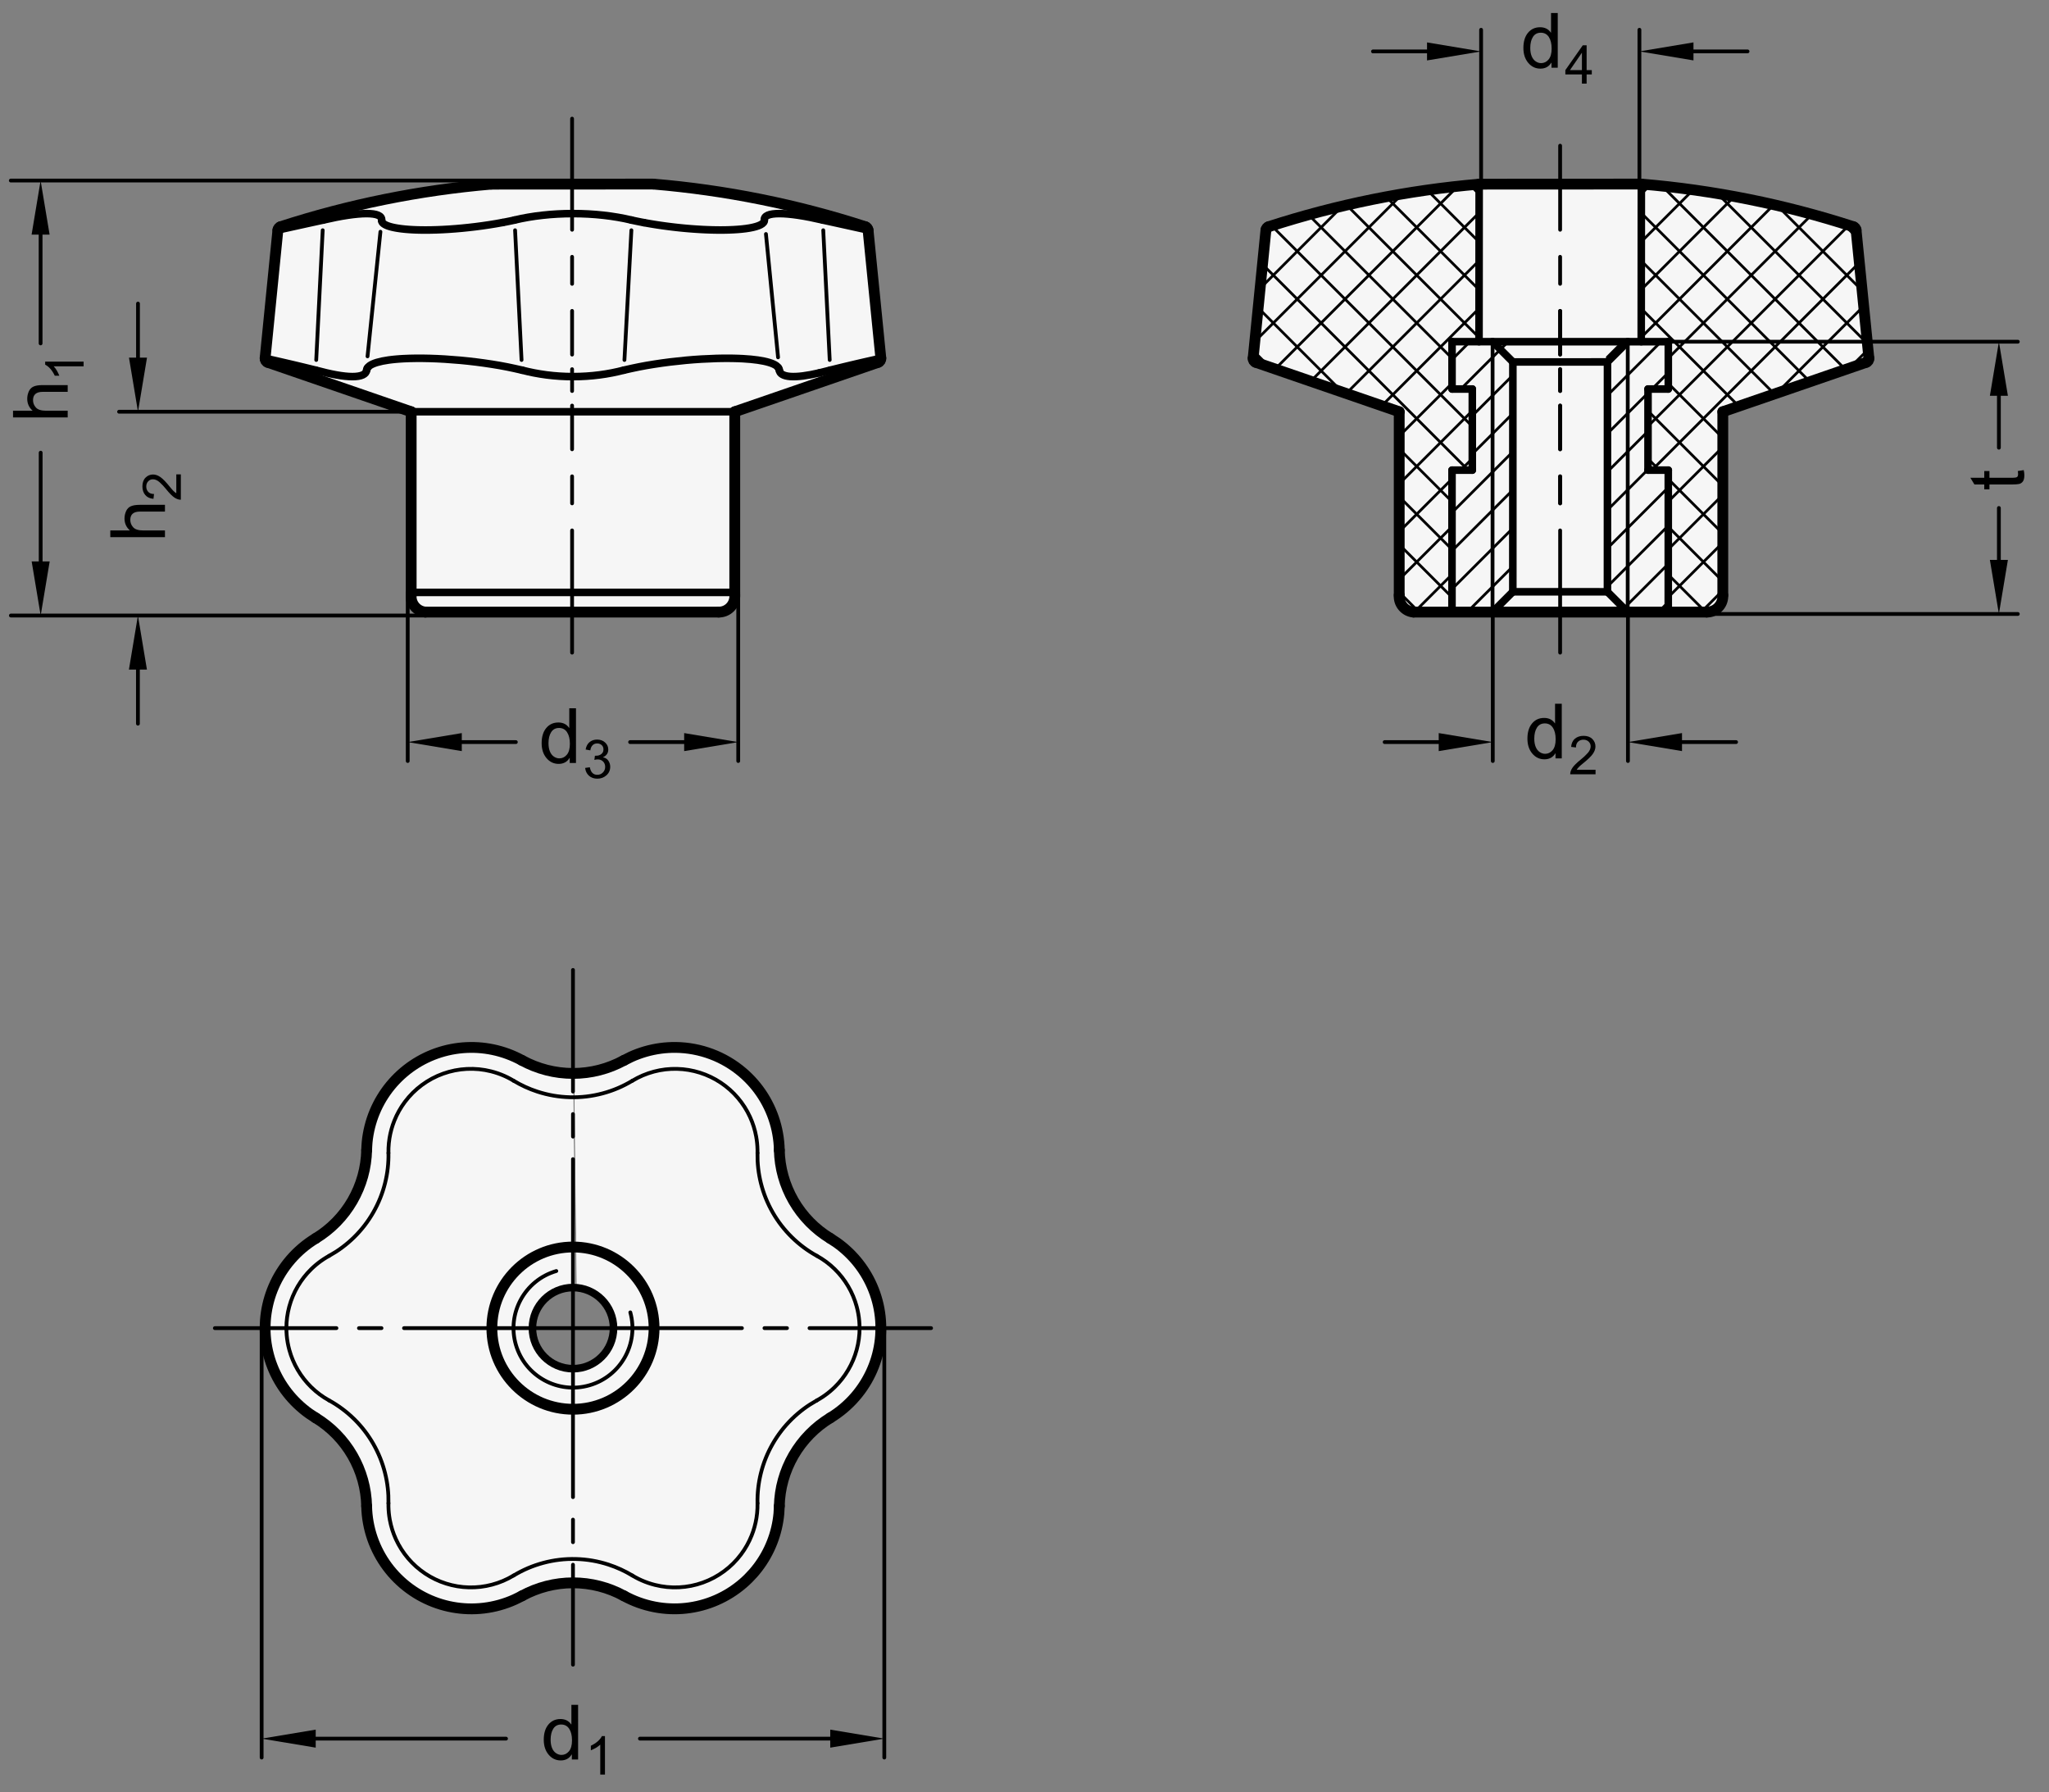 <?xml version="1.0" encoding="utf-8"?>
<!-- Generator: Adobe Illustrator 19.1.0, SVG Export Plug-In . SVG Version: 6.00 Build 0)  -->
<svg version="1.1" xmlns="http://www.w3.org/2000/svg" xmlns:xlink="http://www.w3.org/1999/xlink" x="0px" y="0px"
	 viewBox="0 0 268.568 234.861" enable-background="new 0 0 268.568 234.861" xml:space="preserve">
<rect x="0" y="0" width="268.568" height="234.861" fill="#808080" stroke="none"/>
<g id="MD_x5F_3_x5F_FUELLUNG_x5F_WS">
	<g id="LWPOLYLINE_4_">
		<polygon fill="#FFFFFF" points="55.77,80.212 55.075,80.027 54.639,79.752 54.223,79.288 53.938,78.614 53.895,77.989 
			53.895,53.956 35.086,47.479 34.91,47.375 34.794,47.219 34.746,47.026 34.748,46.952 36.425,30.142 36.535,29.876 36.772,29.712 
			37.903,29.352 39.796,28.775 42.287,28.066 43.948,27.624 47.856,26.681 50.084,26.202 51.645,25.892 53.673,25.52 56.178,25.108 
			58.753,24.74 62.335,24.318 64.373,24.133 68.173,24.131 72.041,24.129 75.002,24.128 78.61,24.126 83.414,24.123 87.235,24.254 
			91.299,24.72 94.451,25.175 97.94,25.775 101.236,26.437 104.127,27.094 108.056,28.105 111.154,28.999 113.431,29.712 
			113.668,29.876 113.778,30.142 115.456,46.952 115.436,47.147 115.378,47.274 115.281,47.385 115.128,47.476 96.308,53.956 
			96.308,77.989 96.239,78.677 95.985,79.25 95.503,79.777 94.948,80.084 94.201,80.212 		"/>
	</g>
	<g id="LWPOLYLINE_5_">
		<path fill="#FFFFFF" d="M75.279,140.666l0.324,28.09c2.853,0.27,4.979,2.754,4.804,5.615c-0.179,2.93-2.699,5.16-5.629,4.982
			s-5.16-2.699-4.982-5.629c0.179-2.93,2.699-5.16,5.629-4.982l-0.323-28.073c-2.332,0-4.627-0.586-6.674-1.704
			c-6.647-3.663-15.005-1.244-18.667,5.403c-1.075,1.95-1.659,4.132-1.704,6.358c-0.112,4.738-2.627,9.094-6.674,11.56
			c-6.496,3.925-8.579,12.372-4.654,18.868c1.152,1.906,2.749,3.503,4.654,4.654c4.047,2.466,6.562,6.822,6.674,11.56
			c0.151,7.588,6.425,13.616,14.013,13.465c2.226-0.044,4.408-0.629,6.358-1.704c4.159-2.272,9.189-2.272,13.348,0
			c6.647,3.663,15.005,1.244,18.667-5.403c1.075-1.95,1.659-4.132,1.704-6.358c0.112-4.738,2.627-9.094,6.674-11.56
			c6.496-3.925,8.579-12.372,4.655-18.868c-1.152-1.906-2.749-3.503-4.655-4.654c-4.047-2.466-6.562-6.822-6.674-11.56
			c-0.151-7.588-6.425-13.616-14.013-13.465c-2.226,0.044-4.408,0.629-6.358,1.704C79.781,140.053,77.551,140.638,75.279,140.666z"
			/>
	</g>
	<g id="LWPOLYLINE_6_">
		<polygon fill="#FFFFFF" points="215.136,24.122 216.739,24.254 220.803,24.72 223.956,25.175 227.444,25.775 230.74,26.437 
			233.631,27.094 237.56,28.105 240.658,28.999 242.935,29.712 243.173,29.876 243.282,30.142 244.96,46.952 244.94,47.147 
			244.882,47.274 244.785,47.385 244.632,47.476 225.812,53.956 225.812,77.989 225.743,78.677 225.489,79.25 225.007,79.777 
			224.452,80.084 223.705,80.212 185.274,80.212 184.58,80.027 184.143,79.752 183.727,79.288 183.442,78.614 183.399,77.989 
			183.399,53.956 164.59,47.479 164.415,47.375 164.298,47.219 164.25,47.026 164.252,46.952 165.929,30.142 166.039,29.876 
			166.276,29.712 167.407,29.352 169.3,28.775 171.792,28.066 173.452,27.624 177.36,26.681 179.588,26.202 181.15,25.892 
			183.177,25.52 185.682,25.108 188.257,24.74 191.839,24.318 193.877,24.133 		"/>
	</g>
</g>
<g id="MD_x5F_3_x5F_FUELLUNG_x5F_GR">
	<g id="LWPOLYLINE">
		<polygon fill="#F6F6F6" points="215.136,24.122 216.739,24.254 220.803,24.72 223.956,25.175 227.444,25.775 230.74,26.437 
			233.631,27.094 237.56,28.105 240.658,28.999 242.935,29.712 243.173,29.876 243.282,30.142 244.96,46.952 244.94,47.147 
			244.882,47.274 244.785,47.385 244.632,47.476 225.812,53.956 225.812,77.989 225.743,78.677 225.489,79.25 225.007,79.777 
			224.452,80.084 223.705,80.212 185.274,80.212 184.58,80.027 184.143,79.752 183.727,79.288 183.442,78.614 183.399,77.989 
			183.399,53.956 164.59,47.479 164.415,47.375 164.298,47.219 164.25,47.026 164.252,46.952 165.929,30.142 166.039,29.876 
			166.276,29.712 167.407,29.352 169.3,28.775 171.792,28.066 173.452,27.624 177.36,26.681 179.588,26.202 181.15,25.892 
			183.177,25.52 185.682,25.108 188.257,24.74 191.839,24.318 193.877,24.133 		"/>
	</g>
	<g id="LWPOLYLINE_1_">
		<path fill="#F6F6F6" d="M75.279,140.666l0.324,28.09c2.853,0.27,4.979,2.754,4.804,5.615c-0.179,2.93-2.699,5.16-5.629,4.982
			s-5.16-2.699-4.982-5.629c0.179-2.93,2.699-5.16,5.629-4.982l-0.323-28.073c-2.332,0-4.627-0.586-6.674-1.704
			c-6.647-3.663-15.005-1.244-18.667,5.403c-1.075,1.95-1.659,4.132-1.704,6.358c-0.112,4.738-2.627,9.094-6.674,11.56
			c-6.496,3.925-8.579,12.372-4.654,18.868c1.152,1.906,2.749,3.503,4.654,4.654c4.047,2.466,6.562,6.822,6.674,11.56
			c0.151,7.588,6.425,13.616,14.013,13.465c2.226-0.044,4.408-0.629,6.358-1.704c4.159-2.272,9.189-2.272,13.348,0
			c6.647,3.663,15.005,1.244,18.667-5.403c1.075-1.95,1.659-4.132,1.704-6.358c0.112-4.738,2.627-9.094,6.674-11.56
			c6.496-3.925,8.579-12.372,4.655-18.868c-1.152-1.906-2.749-3.503-4.655-4.654c-4.047-2.466-6.562-6.822-6.674-11.56
			c-0.151-7.588-6.425-13.616-14.013-13.465c-2.226,0.044-4.408,0.629-6.358,1.704C79.781,140.053,77.551,140.638,75.279,140.666z"
			/>
	</g>
	<g id="LWPOLYLINE_2_">
		<polygon fill="#F6F6F6" points="55.77,80.212 55.075,80.027 54.639,79.752 54.223,79.288 53.938,78.614 53.895,77.989 
			53.895,53.956 35.086,47.479 34.91,47.375 34.794,47.219 34.746,47.026 34.748,46.952 36.425,30.142 36.535,29.876 36.772,29.712 
			37.903,29.352 39.796,28.775 42.287,28.066 43.948,27.624 47.856,26.681 50.084,26.202 51.645,25.892 53.673,25.52 56.178,25.108 
			58.753,24.74 62.335,24.318 64.373,24.133 68.173,24.131 72.041,24.129 75.002,24.128 78.61,24.126 83.414,24.123 87.235,24.254 
			91.299,24.72 94.451,25.175 97.94,25.775 101.236,26.437 104.127,27.094 108.056,28.105 111.154,28.999 113.431,29.712 
			113.668,29.876 113.778,30.142 115.456,46.952 115.436,47.147 115.378,47.274 115.281,47.385 115.128,47.476 96.308,53.956 
			96.308,77.989 96.239,78.677 95.985,79.25 95.503,79.777 94.948,80.084 94.201,80.212 		"/>
	</g>
</g>
<g id="MD_x5F_2_x5F_BEMASSUNG">
	<g id="LINE">
		
			<line stroke="#000000" stroke-width="0.496" stroke-linecap="round" stroke-linejoin="round" stroke-miterlimit="10" x1="194.132" y1="3.903" x2="194.132" y2="24.133"/>
	</g>
	<g id="LINE_1_">
		
			<line stroke="#000000" stroke-width="0.496" stroke-linecap="round" stroke-linejoin="round" stroke-miterlimit="10" x1="214.883" y1="3.9" x2="214.883" y2="24.122"/>
	</g>
	<g id="LINE_2_">
		
			<line stroke="#000000" stroke-width="0.496" stroke-linecap="round" stroke-linejoin="round" stroke-miterlimit="10" x1="187.045" y1="6.738" x2="179.959" y2="6.738"/>
	</g>
	<g id="LINE_3_">
		
			<line stroke="#000000" stroke-width="0.496" stroke-linecap="round" stroke-linejoin="round" stroke-miterlimit="10" x1="221.969" y1="6.735" x2="229.056" y2="6.735"/>
	</g>
	<g id="SOLID">
		<polygon points="187.045,5.557 194.132,6.738 187.045,7.919 		"/>
	</g>
	<g id="SOLID_1_">
		<polygon points="221.969,5.554 214.883,6.735 221.969,7.916 		"/>
	</g>
	<g id="TEXT">
		<g>
			<path d="M204.177,8.873h-0.82v-0.66h-0.02c-0.316,0.521-0.794,0.782-1.433,0.782c-0.636,0-1.165-0.252-1.591-0.755
				c-0.426-0.504-0.638-1.156-0.638-1.957c0-0.838,0.2-1.499,0.601-1.984c0.401-0.485,0.931-0.729,1.589-0.729
				c0.619,0,1.09,0.236,1.413,0.709h0.02V1.708h0.879V8.873z M201.998,8.271c0.385,0,0.711-0.157,0.978-0.474
				s0.401-0.795,0.401-1.437c0-0.633-0.123-1.136-0.367-1.511c-0.244-0.374-0.595-0.562-1.051-0.562s-0.801,0.183-1.033,0.55
				c-0.233,0.366-0.35,0.848-0.35,1.444c0,0.43,0.063,0.794,0.188,1.092c0.126,0.298,0.301,0.522,0.525,0.672
				C201.513,8.197,201.75,8.271,201.998,8.271z"/>
		</g>
	</g>
	<g id="TEXT_1_">
		<g>
			<path d="M208.641,9.758h-0.677v1.197h-0.617V9.758h-2.172V9.189l2.282-3.25h0.507v3.25h0.677V9.758z M207.347,9.189V6.925h-0.014
				l-1.557,2.265H207.347z"/>
		</g>
	</g>
	<g id="LINE_4_">
		
			<line stroke="#000000" stroke-width="0.496" stroke-linecap="round" stroke-linejoin="round" stroke-miterlimit="10" x1="34.294" y1="174.047" x2="34.294" y2="230.323"/>
	</g>
	<g id="LINE_5_">
		
			<line stroke="#000000" stroke-width="0.496" stroke-linecap="round" stroke-linejoin="round" stroke-miterlimit="10" x1="115.909" y1="174.047" x2="115.909" y2="230.323"/>
	</g>
	<g id="LINE_6_">
		
			<line stroke="#000000" stroke-width="0.496" stroke-linecap="round" stroke-linejoin="round" stroke-miterlimit="10" x1="41.381" y1="227.843" x2="66.326" y2="227.843"/>
	</g>
	<g id="LINE_7_">
		
			<line stroke="#000000" stroke-width="0.496" stroke-linecap="round" stroke-linejoin="round" stroke-miterlimit="10" x1="108.823" y1="227.843" x2="83.878" y2="227.843"/>
	</g>
	<g id="SOLID_2_">
		<polygon points="41.381,229.024 34.294,227.843 41.381,226.662 		"/>
	</g>
	<g id="SOLID_3_">
		<polygon points="108.823,229.024 115.909,227.843 108.823,226.662 		"/>
	</g>
	<g id="LINE_8_">
		
			<line stroke="#000000" stroke-width="0.496" stroke-linecap="round" stroke-linejoin="round" stroke-miterlimit="10" x1="195.663" y1="80.212" x2="195.663" y2="99.729"/>
	</g>
	<g id="LINE_9_">
		
			<line stroke="#000000" stroke-width="0.496" stroke-linecap="round" stroke-linejoin="round" stroke-miterlimit="10" x1="213.38" y1="80.211" x2="213.38" y2="99.728"/>
	</g>
	<g id="LINE_10_">
		
			<line stroke="#000000" stroke-width="0.496" stroke-linecap="round" stroke-linejoin="round" stroke-miterlimit="10" x1="188.577" y1="97.249" x2="181.49" y2="97.249"/>
	</g>
	<g id="LINE_11_">
		
			<line stroke="#000000" stroke-width="0.496" stroke-linecap="round" stroke-linejoin="round" stroke-miterlimit="10" x1="220.466" y1="97.248" x2="227.553" y2="97.248"/>
	</g>
	<g id="SOLID_4_">
		<polygon points="188.577,96.068 195.663,97.249 188.577,98.43 		"/>
	</g>
	<g id="SOLID_5_">
		<polygon points="220.466,96.067 213.38,97.248 220.466,98.429 		"/>
	</g>
	<g id="LINE_12_">
		
			<line stroke="#000000" stroke-width="0.496" stroke-linecap="round" stroke-linejoin="round" stroke-miterlimit="10" x1="221.515" y1="80.46" x2="264.48" y2="80.46"/>
	</g>
	<g id="LINE_13_">
		
			<line stroke="#000000" stroke-width="0.496" stroke-linecap="round" stroke-linejoin="round" stroke-miterlimit="10" x1="213.387" y1="44.779" x2="264.481" y2="44.779"/>
	</g>
	<g id="LINE_14_">
		
			<line stroke="#000000" stroke-width="0.496" stroke-linecap="round" stroke-linejoin="round" stroke-miterlimit="10" x1="262" y1="73.373" x2="262" y2="66.57"/>
	</g>
	<g id="LINE_15_">
		
			<line stroke="#000000" stroke-width="0.496" stroke-linecap="round" stroke-linejoin="round" stroke-miterlimit="10" x1="262.001" y1="51.865" x2="262.001" y2="58.669"/>
	</g>
	<g id="SOLID_6_">
		<polygon points="263.181,73.373 262,80.46 260.819,73.373 		"/>
	</g>
	<g id="SOLID_7_">
		<polygon points="263.182,51.865 262.001,44.779 260.82,51.865 		"/>
	</g>
	<g id="TEXT_2_">
		<g>
			<path d="M75.774,230.577h-0.821v-0.66h-0.02c-0.316,0.521-0.793,0.782-1.432,0.782c-0.635,0-1.166-0.252-1.591-0.755
				c-0.425-0.504-0.638-1.156-0.638-1.957c0-0.838,0.2-1.499,0.601-1.984s0.93-0.729,1.588-0.729c0.619,0,1.09,0.236,1.413,0.709
				h0.02v-2.571h0.879V230.577z M73.595,229.976c0.384,0,0.71-0.157,0.978-0.474s0.401-0.795,0.401-1.437
				c0-0.633-0.122-1.136-0.367-1.511c-0.244-0.374-0.595-0.562-1.051-0.562s-0.801,0.183-1.034,0.55
				c-0.233,0.366-0.35,0.848-0.35,1.444c0,0.43,0.063,0.794,0.188,1.092s0.3,0.522,0.525,0.672
				C73.111,229.901,73.347,229.976,73.595,229.976z"/>
		</g>
	</g>
	<g id="TEXT_3_">
		<g>
			<path d="M79.294,232.552h-0.616v-3.924c-0.308,0.292-0.72,0.539-1.235,0.742v-0.596c0.709-0.34,1.193-0.76,1.451-1.262h0.4
				V232.552z"/>
		</g>
	</g>
	<g id="TEXT_4_">
		<g>
			<path d="M204.705,99.385h-0.821v-0.66h-0.02c-0.316,0.521-0.793,0.782-1.432,0.782c-0.636,0-1.166-0.252-1.591-0.755
				c-0.426-0.504-0.638-1.156-0.638-1.957c0-0.838,0.2-1.499,0.601-1.984c0.401-0.485,0.931-0.729,1.589-0.729
				c0.619,0,1.09,0.236,1.412,0.709h0.02V92.22h0.88V99.385z M202.525,98.784c0.384,0,0.71-0.157,0.978-0.474
				c0.267-0.316,0.4-0.795,0.4-1.437c0-0.633-0.122-1.136-0.366-1.511c-0.244-0.374-0.595-0.562-1.051-0.562
				s-0.801,0.183-1.034,0.55c-0.232,0.366-0.35,0.848-0.35,1.444c0,0.43,0.063,0.794,0.188,1.092
				c0.126,0.298,0.301,0.522,0.525,0.672C202.041,98.709,202.277,98.784,202.525,98.784z"/>
		</g>
	</g>
	<g id="TEXT_5_">
		<g>
			<path d="M209.134,101.467h-3.322c0-0.283,0.099-0.569,0.296-0.858c0.197-0.29,0.566-0.652,1.106-1.088
				c0.331-0.265,0.626-0.543,0.887-0.833c0.26-0.291,0.39-0.584,0.39-0.878c0-0.253-0.09-0.462-0.269-0.628
				c-0.179-0.165-0.405-0.248-0.679-0.248c-0.276,0-0.508,0.085-0.695,0.255c-0.187,0.17-0.281,0.424-0.283,0.762l-0.633-0.072
				c0.038-0.47,0.205-0.829,0.501-1.077c0.295-0.249,0.67-0.373,1.124-0.373c0.492,0,0.876,0.136,1.15,0.408
				c0.275,0.272,0.413,0.602,0.413,0.987c0,0.321-0.116,0.647-0.348,0.977c-0.231,0.33-0.692,0.771-1.384,1.322
				c-0.362,0.29-0.604,0.54-0.722,0.749h2.467V101.467z"/>
		</g>
	</g>
	<g id="TEXT_6_">
		<g>
			<path d="M265.259,61.606c0.052,0.261,0.078,0.48,0.078,0.66c0,0.385-0.067,0.665-0.203,0.841
				c-0.135,0.176-0.307,0.283-0.516,0.322c-0.208,0.039-0.498,0.059-0.869,0.059h-2.986v0.641h-0.68v-0.641h-1.29l-0.533-0.879
				h1.823v-0.88h0.68v0.88h3.035c0.261,0,0.445-0.027,0.555-0.081c0.108-0.054,0.163-0.19,0.163-0.408
				c0-0.127-0.013-0.257-0.039-0.391L265.259,61.606z"/>
		</g>
	</g>
	<g id="LINE_16_">
		
			<line stroke="#000000" stroke-width="0.496" stroke-linecap="round" stroke-linejoin="round" stroke-miterlimit="10" x1="74.985" y1="23.661" x2="1.416" y2="23.661"/>
	</g>
	<g id="LINE_17_">
		
			<line stroke="#000000" stroke-width="0.496" stroke-linecap="round" stroke-linejoin="round" stroke-miterlimit="10" x1="55.72" y1="80.663" x2="1.425" y2="80.663"/>
	</g>
	<g id="LINE_18_">
		
			<line stroke="#000000" stroke-width="0.496" stroke-linecap="round" stroke-linejoin="round" stroke-miterlimit="10" x1="5.322" y1="30.747" x2="5.322" y2="45.003"/>
	</g>
	<g id="LINE_19_">
		
			<line stroke="#000000" stroke-width="0.496" stroke-linecap="round" stroke-linejoin="round" stroke-miterlimit="10" x1="5.331" y1="73.576" x2="5.331" y2="59.321"/>
	</g>
	<g id="SOLID_8_">
		<polygon points="4.141,30.747 5.322,23.661 6.503,30.747 		"/>
	</g>
	<g id="SOLID_9_">
		<polygon points="4.15,73.576 5.331,80.663 6.512,73.576 		"/>
	</g>
	<g id="LINE_20_">
		
			<line stroke="#000000" stroke-width="0.496" stroke-linecap="round" stroke-linejoin="round" stroke-miterlimit="10" x1="53.895" y1="53.956" x2="15.607" y2="53.956"/>
	</g>
	<g id="LINE_21_">
		
			<line stroke="#000000" stroke-width="0.496" stroke-linecap="round" stroke-linejoin="round" stroke-miterlimit="10" x1="18.087" y1="46.869" x2="18.087" y2="39.783"/>
	</g>
	<g id="LINE_22_">
		
			<line stroke="#000000" stroke-width="0.496" stroke-linecap="round" stroke-linejoin="round" stroke-miterlimit="10" x1="18.079" y1="87.749" x2="18.079" y2="94.836"/>
	</g>
	<g id="SOLID_10_">
		<polygon points="16.906,46.869 18.087,53.956 19.268,46.869 		"/>
	</g>
	<g id="SOLID_11_">
		<polygon points="16.898,87.749 18.079,80.663 19.26,87.749 		"/>
	</g>
	<g id="LINE_23_">
		
			<line stroke="#000000" stroke-width="0.496" stroke-linecap="round" stroke-linejoin="round" stroke-miterlimit="10" x1="53.441" y1="77.634" x2="53.441" y2="99.729"/>
	</g>
	<g id="LINE_24_">
		
			<line stroke="#000000" stroke-width="0.496" stroke-linecap="round" stroke-linejoin="round" stroke-miterlimit="10" x1="96.762" y1="77.634" x2="96.762" y2="99.729"/>
	</g>
	<g id="LINE_25_">
		
			<line stroke="#000000" stroke-width="0.496" stroke-linecap="round" stroke-linejoin="round" stroke-miterlimit="10" x1="60.528" y1="97.249" x2="67.615" y2="97.249"/>
	</g>
	<g id="LINE_26_">
		
			<line stroke="#000000" stroke-width="0.496" stroke-linecap="round" stroke-linejoin="round" stroke-miterlimit="10" x1="89.675" y1="97.249" x2="82.589" y2="97.249"/>
	</g>
	<g id="SOLID_12_">
		<polygon points="60.528,98.43 53.441,97.249 60.528,96.068 		"/>
	</g>
	<g id="SOLID_13_">
		<polygon points="89.675,98.43 96.762,97.249 89.675,96.068 		"/>
	</g>
	<g id="TEXT_7_">
		<g>
			<path d="M8.873,50.466v0.884H5.599c-0.424,0-0.741,0.091-0.953,0.274s-0.317,0.455-0.317,0.816c0,0.359,0.124,0.679,0.374,0.96
				c0.249,0.282,0.694,0.423,1.336,0.423h2.835v0.88H1.708v-0.88h2.571C3.807,53.407,3.57,52.885,3.57,52.26
				c0-0.335,0.068-0.656,0.205-0.963c0.137-0.306,0.347-0.521,0.631-0.645c0.283-0.124,0.678-0.186,1.183-0.186H8.873z"/>
		</g>
	</g>
	<g id="TEXT_8_">
		<g>
			<path d="M10.959,47.387v0.616H7.035c0.292,0.308,0.539,0.72,0.742,1.235H7.182c-0.34-0.709-0.76-1.193-1.262-1.451v-0.4H10.959z"
				/>
		</g>
	</g>
	<g id="TEXT_9_">
		<g>
			<path d="M21.621,66.157v0.884h-3.274c-0.424,0-0.741,0.091-0.953,0.274s-0.317,0.455-0.317,0.816c0,0.359,0.124,0.679,0.374,0.96
				c0.249,0.282,0.694,0.423,1.336,0.423h2.835v0.88h-7.165v-0.88h2.571c-0.473-0.417-0.709-0.938-0.709-1.564
				c0-0.335,0.068-0.656,0.205-0.963c0.137-0.306,0.347-0.521,0.631-0.645c0.283-0.124,0.678-0.186,1.183-0.186H21.621z"/>
		</g>
	</g>
	<g id="TEXT_10_">
		<g>
			<path d="M23.704,62.167v3.322c-0.283,0-0.569-0.099-0.858-0.296c-0.29-0.197-0.652-0.566-1.088-1.107
				c-0.265-0.331-0.543-0.626-0.833-0.886c-0.291-0.26-0.584-0.39-0.878-0.39c-0.253,0-0.462,0.09-0.628,0.269
				c-0.165,0.179-0.248,0.406-0.248,0.679c0,0.276,0.085,0.508,0.255,0.695s0.424,0.282,0.762,0.284l-0.072,0.633
				c-0.47-0.039-0.829-0.206-1.077-0.501c-0.249-0.295-0.373-0.67-0.373-1.124c0-0.493,0.136-0.876,0.408-1.151
				c0.272-0.275,0.602-0.413,0.987-0.413c0.321,0,0.647,0.116,0.977,0.347c0.33,0.232,0.771,0.693,1.322,1.384
				c0.29,0.362,0.54,0.603,0.749,0.722v-2.467H23.704z"/>
		</g>
	</g>
	<g id="TEXT_11_">
		<g>
			<path d="M75.496,99.983h-0.821v-0.66h-0.02c-0.316,0.521-0.793,0.782-1.432,0.782c-0.635,0-1.166-0.252-1.591-0.755
				c-0.425-0.504-0.638-1.156-0.638-1.957c0-0.838,0.2-1.499,0.601-1.984s0.93-0.729,1.588-0.729c0.619,0,1.09,0.236,1.413,0.709
				h0.02v-2.571h0.879V99.983z M73.316,99.381c0.384,0,0.71-0.157,0.978-0.474s0.401-0.795,0.401-1.437
				c0-0.633-0.122-1.136-0.367-1.511c-0.244-0.374-0.595-0.562-1.051-0.562s-0.801,0.183-1.034,0.55
				c-0.233,0.366-0.35,0.848-0.35,1.444c0,0.43,0.063,0.794,0.188,1.092s0.3,0.522,0.525,0.672
				C72.832,99.307,73.068,99.381,73.316,99.381z"/>
		</g>
	</g>
	<g id="TEXT_12_">
		<g>
			<path d="M79.042,99.245c0.31,0.06,0.544,0.209,0.703,0.45c0.159,0.24,0.238,0.502,0.238,0.785c0,0.456-0.166,0.83-0.498,1.123
				c-0.332,0.294-0.729,0.44-1.192,0.44c-0.443,0-0.808-0.129-1.095-0.387c-0.288-0.258-0.455-0.599-0.503-1.023l0.616-0.085
				c0.062,0.33,0.174,0.578,0.337,0.742s0.378,0.246,0.645,0.246c0.287,0,0.531-0.101,0.73-0.303
				c0.199-0.202,0.299-0.448,0.299-0.74c0-0.281-0.091-0.514-0.272-0.698c-0.182-0.185-0.418-0.277-0.71-0.277
				c-0.119,0-0.264,0.021-0.435,0.065l0.072-0.541c0.164,0,0.294-0.008,0.39-0.023c0.096-0.017,0.203-0.055,0.321-0.116
				s0.217-0.15,0.294-0.266s0.116-0.258,0.116-0.43c0-0.248-0.083-0.441-0.248-0.578s-0.356-0.205-0.573-0.205
				c-0.249,0-0.451,0.079-0.607,0.236s-0.255,0.382-0.296,0.674l-0.616-0.113c0.08-0.436,0.256-0.762,0.528-0.979
				c0.272-0.216,0.598-0.324,0.977-0.324c0.417,0,0.766,0.126,1.045,0.378s0.419,0.561,0.419,0.925c0,0.468-0.229,0.805-0.688,1.01
				V99.245z"/>
		</g>
	</g>
</g>
<g id="MD_x5F_1_x5F_100">
	<g id="SPLINE">
		
			<path fill="none" stroke="#000000" stroke-width="1.417" stroke-linecap="round" stroke-linejoin="round" stroke-miterlimit="10" d="
			M108.821,185.808c-0.976,0.594-1.888,1.316-2.701,2.146c-0.813,0.83-1.527,1.769-2.112,2.782c-0.585,1.013-1.041,2.101-1.354,3.22
			s-0.481,2.27-0.508,3.412"/>
	</g>
	<g id="SPLINE_1_">
		
			<path fill="none" stroke="#000000" stroke-width="1.417" stroke-linecap="round" stroke-linejoin="round" stroke-miterlimit="10" d="
			M41.382,162.285c0.976-0.594,1.888-1.316,2.701-2.146c0.813-0.83,1.527-1.769,2.112-2.782c0.585-1.013,1.041-2.101,1.354-3.22
			c0.312-1.119,0.481-2.27,0.508-3.412"/>
	</g>
	<g id="SPLINE_2_">
		
			<path fill="none" stroke="#000000" stroke-width="1.417" stroke-linecap="round" stroke-linejoin="round" stroke-miterlimit="10" d="
			M48.056,197.368c-0.026-1.142-0.195-2.293-0.508-3.412c-0.312-1.119-0.769-2.206-1.354-3.22s-1.299-1.952-2.112-2.782
			c-0.813-0.83-1.725-1.552-2.701-2.146"/>
	</g>
	<g id="SPLINE_3_">
		
			<path fill="none" stroke="#000000" stroke-width="1.417" stroke-linecap="round" stroke-linejoin="round" stroke-miterlimit="10" d="
			M102.147,150.726c0.026,1.142,0.195,2.293,0.508,3.412s0.769,2.206,1.354,3.22s1.299,1.952,2.112,2.782
			c0.813,0.83,1.725,1.552,2.701,2.146"/>
	</g>
	<g id="SPLINE_4_">
		
			<path fill="none" stroke="#000000" stroke-width="1.417" stroke-linecap="round" stroke-linejoin="round" stroke-miterlimit="10" d="
			M81.776,209.129c-1.003-0.549-2.083-0.977-3.209-1.266c-1.125-0.289-2.295-0.438-3.465-0.438c-1.17,0-2.34,0.149-3.465,0.438
			s-2.206,0.718-3.209,1.266"/>
	</g>
	<g id="SPLINE_5_">
		
			<path fill="none" stroke="#000000" stroke-width="1.417" stroke-linecap="round" stroke-linejoin="round" stroke-miterlimit="10" d="
			M68.428,138.964c1.003,0.548,2.083,0.977,3.209,1.266s2.295,0.438,3.465,0.438s2.34-0.149,3.465-0.438s2.206-0.718,3.209-1.266"/>
	</g>
	<g id="SPLINE_6_">
		
			<path fill="none" stroke="#000000" stroke-width="1.417" stroke-linecap="round" stroke-linejoin="round" stroke-miterlimit="10" d="
			M102.147,150.726c-0.006-0.181-0.012-0.362-0.022-0.543c-0.01-0.18-0.025-0.36-0.043-0.54c-0.018-0.179-0.039-0.358-0.064-0.537
			c-0.025-0.178-0.053-0.355-0.085-0.532c-0.032-0.176-0.067-0.352-0.105-0.527c-0.038-0.174-0.08-0.348-0.125-0.521
			c-0.045-0.172-0.093-0.343-0.145-0.514c-0.051-0.17-0.106-0.339-0.164-0.506c-0.058-0.167-0.119-0.333-0.183-0.498
			c-0.064-0.164-0.131-0.327-0.202-0.489c-0.07-0.161-0.143-0.321-0.22-0.48c-0.076-0.158-0.155-0.315-0.237-0.47
			c-0.082-0.155-0.167-0.308-0.254-0.459c-0.087-0.151-0.178-0.3-0.271-0.448c-0.093-0.147-0.189-0.292-0.287-0.436
			c-0.098-0.143-0.199-0.284-0.302-0.424c-0.103-0.139-0.209-0.276-0.317-0.411c-0.108-0.135-0.219-0.267-0.332-0.398
			c-0.113-0.13-0.228-0.258-0.346-0.384c-0.117-0.125-0.237-0.249-0.359-0.37c-0.122-0.121-0.245-0.239-0.372-0.355
			c-0.126-0.116-0.254-0.229-0.384-0.34c-0.602-0.514-1.25-0.976-1.933-1.379c-0.684-0.404-1.403-0.748-2.146-1.027
			c-0.746-0.28-1.516-0.496-2.298-0.642c-0.787-0.148-1.586-0.226-2.383-0.235c-0.331-0.004-0.661,0.005-0.991,0.025
			c-0.332,0.02-0.663,0.053-0.993,0.097c-0.332,0.045-0.662,0.101-0.99,0.17c-0.33,0.069-0.658,0.15-0.981,0.243
			c-0.326,0.094-0.649,0.2-0.967,0.317c-0.321,0.118-0.638,0.247-0.947,0.39c-0.312,0.145-0.617,0.304-0.922,0.463"/>
	</g>
	<g id="SPLINE_7_">
		
			<path fill="none" stroke="#000000" stroke-width="1.417" stroke-linecap="round" stroke-linejoin="round" stroke-miterlimit="10" d="
			M48.056,197.368c0.006,0.181,0.012,0.362,0.022,0.543c0.01,0.18,0.025,0.36,0.043,0.54c0.018,0.179,0.039,0.358,0.064,0.537
			c0.025,0.178,0.053,0.355,0.085,0.532c0.032,0.176,0.067,0.352,0.105,0.527c0.038,0.174,0.08,0.348,0.125,0.521
			c0.045,0.172,0.093,0.343,0.145,0.514c0.051,0.17,0.106,0.339,0.164,0.506c0.058,0.167,0.119,0.333,0.183,0.498
			c0.064,0.164,0.131,0.328,0.202,0.489c0.07,0.161,0.143,0.321,0.22,0.48c0.076,0.158,0.155,0.315,0.237,0.47
			c0.082,0.155,0.167,0.308,0.254,0.459c0.087,0.151,0.178,0.3,0.271,0.448c0.093,0.147,0.189,0.292,0.287,0.436
			c0.098,0.143,0.199,0.284,0.302,0.424c0.103,0.139,0.209,0.276,0.317,0.411c0.108,0.135,0.219,0.267,0.332,0.398
			c0.113,0.13,0.228,0.258,0.346,0.384c0.117,0.125,0.237,0.249,0.359,0.37c0.122,0.121,0.245,0.239,0.372,0.355
			c0.126,0.116,0.254,0.229,0.384,0.34c0.521,0.445,1.077,0.851,1.659,1.214c0.583,0.363,1.194,0.682,1.825,0.953
			c0.633,0.272,1.285,0.497,1.951,0.671c0.668,0.175,1.349,0.299,2.034,0.371c0.339,0.036,0.679,0.059,1.019,0.07
			c0.343,0.011,0.686,0.008,1.028-0.007c0.345-0.015,0.689-0.043,1.032-0.084c0.345-0.041,0.689-0.096,1.029-0.163
			c0.344-0.068,0.684-0.149,1.021-0.242c0.34-0.095,0.676-0.202,1.007-0.322c0.334-0.121,0.664-0.253,0.986-0.401
			c0.325-0.149,0.642-0.314,0.959-0.479"/>
	</g>
	<g id="SPLINE_8_">
		
			<path fill="none" stroke="#000000" stroke-width="1.417" stroke-linecap="round" stroke-linejoin="round" stroke-miterlimit="10" d="
			M81.776,209.129c0.159,0.085,0.318,0.17,0.479,0.251c0.16,0.081,0.322,0.157,0.486,0.231c0.163,0.073,0.327,0.144,0.493,0.211
			c0.165,0.067,0.331,0.131,0.499,0.191c0.167,0.06,0.335,0.117,0.504,0.171c0.168,0.054,0.338,0.104,0.509,0.151
			c0.17,0.047,0.341,0.091,0.512,0.131c0.171,0.04,0.343,0.077,0.515,0.111c0.172,0.034,0.344,0.064,0.517,0.091
			c0.172,0.027,0.345,0.051,0.519,0.071c0.173,0.02,0.346,0.037,0.519,0.051c0.173,0.014,0.346,0.024,0.519,0.031
			c0.173,0.007,0.345,0.011,0.518,0.012c0.172,0.001,0.344-0.002,0.516-0.008c0.171-0.006,0.343-0.015,0.514-0.027
			c0.171-0.012,0.341-0.028,0.511-0.046c0.688-0.075,1.371-0.203,2.042-0.381c0.668-0.178,1.322-0.406,1.957-0.683
			c0.632-0.276,1.244-0.6,1.828-0.968c0.583-0.368,1.139-0.779,1.66-1.23c0.235-0.204,0.464-0.415,0.685-0.634
			c0.222-0.22,0.437-0.448,0.643-0.682c0.208-0.236,0.407-0.479,0.598-0.728c0.192-0.251,0.375-0.508,0.549-0.771
			c0.175-0.265,0.341-0.536,0.497-0.811c0.157-0.278,0.304-0.561,0.442-0.848c0.138-0.29,0.266-0.584,0.383-0.881
			c0.118-0.3,0.226-0.604,0.323-0.911c0.097-0.309,0.184-0.622,0.259-0.936c0.076-0.317,0.14-0.637,0.193-0.958
			c0.054-0.324,0.097-0.649,0.126-0.974c0.029-0.328,0.043-0.657,0.056-0.986"/>
	</g>
	<g id="SPLINE_9_">
		
			<path fill="none" stroke="#000000" stroke-width="1.417" stroke-linecap="round" stroke-linejoin="round" stroke-miterlimit="10" d="
			M68.428,138.964c-0.152-0.081-0.304-0.163-0.457-0.24c-0.153-0.077-0.308-0.151-0.465-0.222c-0.156-0.071-0.313-0.139-0.471-0.204
			c-0.158-0.065-0.316-0.127-0.476-0.186c-0.159-0.059-0.32-0.115-0.481-0.168c-0.161-0.053-0.323-0.102-0.486-0.149
			c-0.162-0.047-0.325-0.09-0.489-0.131c-0.163-0.04-0.327-0.078-0.492-0.112c-0.164-0.034-0.329-0.066-0.494-0.094
			c-0.165-0.028-0.33-0.053-0.496-0.076c-0.165-0.022-0.33-0.041-0.496-0.057c-0.165-0.016-0.331-0.029-0.496-0.039
			c-0.165-0.01-0.33-0.017-0.496-0.021c-0.165-0.004-0.33-0.005-0.495-0.003c-1.328,0.015-2.666,0.225-3.946,0.625
			c-1.27,0.397-2.482,0.979-3.586,1.725c-1.102,0.745-2.096,1.653-2.935,2.675c-0.211,0.257-0.412,0.521-0.603,0.793
			c-0.192,0.273-0.375,0.553-0.547,0.839c-0.173,0.288-0.335,0.582-0.487,0.881c-0.152,0.301-0.293,0.608-0.423,0.919
			c-0.131,0.314-0.249,0.632-0.356,0.953c-0.108,0.324-0.203,0.652-0.286,0.983c-0.084,0.333-0.154,0.669-0.213,1.007
			c-0.06,0.341-0.107,0.683-0.138,1.026c-0.032,0.346-0.046,0.693-0.061,1.04"/>
	</g>
	<g id="SPLINE_10_">
		
			<path fill="none" stroke="#000000" stroke-width="1.417" stroke-linecap="round" stroke-linejoin="round" stroke-miterlimit="10" d="
			M115.456,174.047c-0.002-0.17-0.004-0.34-0.009-0.51c-0.006-0.17-0.016-0.34-0.028-0.51c-0.013-0.17-0.029-0.34-0.047-0.509
			c-0.019-0.169-0.041-0.339-0.066-0.507c-0.025-0.169-0.054-0.337-0.085-0.505c-0.032-0.168-0.066-0.335-0.104-0.502
			c-0.038-0.167-0.079-0.333-0.123-0.498c-0.044-0.166-0.091-0.33-0.142-0.494c-0.05-0.164-0.104-0.327-0.16-0.489
			c-0.057-0.162-0.116-0.323-0.179-0.483c-0.063-0.16-0.128-0.319-0.197-0.477c-0.069-0.158-0.141-0.314-0.215-0.469
			c-0.075-0.155-0.152-0.309-0.233-0.462c-0.081-0.153-0.164-0.304-0.25-0.453c-0.161-0.28-0.333-0.553-0.513-0.82
			c-0.182-0.27-0.373-0.532-0.574-0.788c-0.202-0.258-0.413-0.508-0.633-0.75c-0.222-0.245-0.452-0.481-0.69-0.708
			c-0.24-0.23-0.489-0.45-0.744-0.662c-0.258-0.214-0.523-0.419-0.796-0.611c-0.276-0.194-0.56-0.374-0.845-0.555"/>
	</g>
	<g id="SPLINE_11_">
		
			<path fill="none" stroke="#000000" stroke-width="1.417" stroke-linecap="round" stroke-linejoin="round" stroke-miterlimit="10" d="
			M108.821,185.808c0.155-0.097,0.311-0.193,0.464-0.294c0.152-0.1,0.302-0.204,0.45-0.311c0.147-0.106,0.292-0.215,0.435-0.327
			c0.142-0.111,0.282-0.225,0.42-0.342c0.137-0.116,0.272-0.235,0.405-0.357c0.132-0.121,0.262-0.245,0.389-0.371
			c0.127-0.126,0.251-0.254,0.373-0.384c0.121-0.13,0.24-0.262,0.356-0.397c0.116-0.134,0.229-0.27,0.34-0.409
			c0.11-0.138,0.218-0.278,0.322-0.42c0.104-0.141,0.206-0.285,0.305-0.431c0.098-0.145,0.194-0.292,0.287-0.44
			c0.092-0.148,0.182-0.298,0.269-0.449c0.17-0.297,0.33-0.601,0.478-0.911c0.147-0.308,0.283-0.622,0.407-0.941
			c0.124-0.318,0.235-0.64,0.335-0.967c0.099-0.325,0.187-0.654,0.262-0.987c0.075-0.331,0.137-0.665,0.187-1.001
			c0.05-0.335,0.089-0.672,0.113-1.01c0.023-0.337,0.03-0.675,0.037-1.013"/>
	</g>
	<g id="SPLINE_12_">
		
			<path fill="none" stroke="#000000" stroke-width="1.417" stroke-linecap="round" stroke-linejoin="round" stroke-miterlimit="10" d="
			M34.748,174.047c0.002,0.17,0.004,0.34,0.009,0.51c0.006,0.17,0.016,0.34,0.028,0.51c0.013,0.17,0.029,0.34,0.047,0.509
			c0.019,0.169,0.041,0.339,0.066,0.507c0.025,0.169,0.054,0.337,0.085,0.505c0.032,0.168,0.066,0.335,0.104,0.502
			c0.038,0.167,0.079,0.333,0.123,0.498c0.044,0.166,0.091,0.33,0.142,0.494c0.05,0.164,0.104,0.327,0.16,0.489
			c0.057,0.162,0.116,0.323,0.179,0.483c0.063,0.16,0.128,0.319,0.197,0.477c0.069,0.158,0.141,0.314,0.215,0.469
			c0.075,0.155,0.152,0.309,0.233,0.462c0.081,0.153,0.164,0.304,0.25,0.453c0.161,0.28,0.333,0.553,0.513,0.82
			c0.182,0.27,0.373,0.532,0.574,0.788c0.202,0.258,0.413,0.508,0.633,0.75c0.222,0.245,0.452,0.481,0.69,0.708
			c0.24,0.23,0.489,0.45,0.744,0.662c0.258,0.214,0.523,0.419,0.796,0.611c0.276,0.194,0.56,0.374,0.845,0.555"/>
	</g>
	<g id="SPLINE_13_">
		
			<path fill="none" stroke="#000000" stroke-width="1.417" stroke-linecap="round" stroke-linejoin="round" stroke-miterlimit="10" d="
			M41.382,162.285c-0.155,0.097-0.311,0.193-0.464,0.294c-0.152,0.1-0.302,0.204-0.45,0.311c-0.147,0.106-0.292,0.215-0.435,0.327
			c-0.142,0.111-0.282,0.225-0.42,0.342c-0.137,0.116-0.272,0.235-0.405,0.357c-0.132,0.121-0.262,0.245-0.389,0.371
			c-0.127,0.126-0.251,0.254-0.373,0.384c-0.121,0.13-0.24,0.262-0.356,0.397c-0.116,0.134-0.229,0.27-0.34,0.409
			c-0.11,0.138-0.218,0.278-0.322,0.42c-0.104,0.141-0.206,0.285-0.305,0.431c-0.098,0.145-0.194,0.292-0.287,0.44
			c-0.092,0.148-0.182,0.298-0.269,0.449c-0.17,0.297-0.33,0.601-0.478,0.911c-0.147,0.308-0.283,0.622-0.407,0.941
			c-0.124,0.318-0.235,0.64-0.335,0.967c-0.099,0.325-0.187,0.654-0.262,0.987c-0.075,0.331-0.137,0.665-0.187,1.001
			c-0.05,0.335-0.089,0.672-0.113,1.01c-0.023,0.337-0.03,0.675-0.037,1.013"/>
	</g>
	<g id="LINE_27_">
		
			<line fill="none" stroke="#000000" stroke-width="1.417" stroke-linecap="round" stroke-linejoin="round" stroke-miterlimit="10" x1="35.075" y1="47.476" x2="53.895" y2="53.956"/>
	</g>
	<g id="LINE_28_">
		
			<line fill="none" stroke="#000000" stroke-width="1.417" stroke-linecap="round" stroke-linejoin="round" stroke-miterlimit="10" x1="96.308" y1="53.956" x2="115.128" y2="47.476"/>
	</g>
	<g id="ARC">
		
			<path fill="none" stroke="#000000" stroke-width="1.417" stroke-linecap="round" stroke-linejoin="round" stroke-miterlimit="10" d="
			M113.431,29.712c-9.02-2.926-18.348-4.801-27.798-5.59"/>
	</g>
	<g id="ARC_1_">
		
			<path fill="none" stroke="#000000" stroke-width="1.417" stroke-linecap="round" stroke-linejoin="round" stroke-miterlimit="10" d="
			M64.373,24.133c-9.383,0.8-18.643,2.672-27.6,5.579"/>
	</g>
	<g id="LINE_29_">
		
			<line fill="none" stroke="#000000" stroke-width="1.417" stroke-linecap="round" stroke-linejoin="round" stroke-miterlimit="10" x1="96.308" y1="77.989" x2="96.308" y2="53.956"/>
	</g>
	<g id="LINE_30_">
		
			<line fill="none" stroke="#000000" stroke-width="1.417" stroke-linecap="round" stroke-linejoin="round" stroke-miterlimit="10" x1="53.895" y1="53.956" x2="53.895" y2="77.989"/>
	</g>
	<g id="LINE_31_">
		
			<line fill="none" stroke="#000000" stroke-width="1.417" stroke-linecap="round" stroke-linejoin="round" stroke-miterlimit="10" x1="36.425" y1="30.142" x2="34.748" y2="46.952"/>
	</g>
	<g id="LINE_32_">
		
			<line fill="none" stroke="#000000" stroke-width="1.417" stroke-linecap="round" stroke-linejoin="round" stroke-miterlimit="10" x1="115.456" y1="46.952" x2="113.778" y2="30.142"/>
	</g>
	<g id="SPLINE_28_">
		
			<path fill="none" stroke="#000000" stroke-width="1.417" stroke-linecap="round" stroke-linejoin="round" stroke-miterlimit="10" d="
			M55.77,80.212c0,0,1.714,0,5.407,0s8.702,0,13.924,0c5.222,0,10.231,0,13.924,0s5.175,0,5.175,0"/>
	</g>
	<g id="SPLINE_29_">
		
			<path fill="none" stroke="#000000" stroke-width="1.417" stroke-linecap="round" stroke-linejoin="round" stroke-miterlimit="10" d="
			M34.748,46.952c-0.011,0.105,0.015,0.226,0.079,0.325c0.064,0.098,0.162,0.169,0.259,0.203"/>
	</g>
	<g id="SPLINE_30_">
		
			<path fill="none" stroke="#000000" stroke-width="1.417" stroke-linecap="round" stroke-linejoin="round" stroke-miterlimit="10" d="
			M115.456,46.952c0.011,0.105-0.015,0.226-0.079,0.325c-0.064,0.098-0.162,0.169-0.259,0.203"/>
	</g>
	<g id="SPLINE_31_">
		
			<path fill="none" stroke="#000000" stroke-width="1.417" stroke-linecap="round" stroke-linejoin="round" stroke-miterlimit="10" d="
			M113.778,30.142c-0.009-0.093-0.048-0.191-0.111-0.269c-0.063-0.078-0.15-0.134-0.236-0.161"/>
	</g>
	<g id="SPLINE_32_">
		
			<path fill="none" stroke="#000000" stroke-width="1.417" stroke-linecap="round" stroke-linejoin="round" stroke-miterlimit="10" d="
			M36.772,29.712c-0.086,0.028-0.173,0.084-0.236,0.161c-0.063,0.078-0.102,0.176-0.111,0.269"/>
	</g>
	<g id="ARC_2_">
		
			<path fill="none" stroke="#000000" stroke-width="1.417" stroke-linecap="round" stroke-linejoin="round" stroke-miterlimit="10" d="
			M53.895,77.989c-0.096,1.132,0.743,2.127,1.875,2.223"/>
	</g>
	<g id="ARC_3_">
		
			<path fill="none" stroke="#000000" stroke-width="1.417" stroke-linecap="round" stroke-linejoin="round" stroke-miterlimit="10" d="
			M94.201,80.212c1.151,0.015,2.097-0.906,2.111-2.058c0.001-0.055-0.001-0.111-0.004-0.166"/>
	</g>
	<g id="LINE_52_">
		
			<line fill="none" stroke="#000000" stroke-width="1.417" stroke-linecap="round" stroke-linejoin="round" stroke-miterlimit="10" x1="164.579" y1="47.476" x2="183.399" y2="53.956"/>
	</g>
	<g id="LINE_53_">
		
			<line fill="none" stroke="#000000" stroke-width="1.417" stroke-linecap="round" stroke-linejoin="round" stroke-miterlimit="10" x1="225.812" y1="53.956" x2="244.632" y2="47.476"/>
	</g>
	<g id="ARC_4_">
		
			<path fill="none" stroke="#000000" stroke-width="1.417" stroke-linecap="round" stroke-linejoin="round" stroke-miterlimit="10" d="
			M242.935,29.712c-9.02-2.927-18.348-4.802-27.798-5.59"/>
	</g>
	<g id="ARC_5_">
		
			<path fill="none" stroke="#000000" stroke-width="1.417" stroke-linecap="round" stroke-linejoin="round" stroke-miterlimit="10" d="
			M193.877,24.133c-9.382,0.803-18.643,2.675-27.6,5.579"/>
	</g>
	<g id="LINE_54_">
		
			<line fill="none" stroke="#000000" stroke-width="1.417" stroke-linecap="round" stroke-linejoin="round" stroke-miterlimit="10" x1="225.812" y1="77.989" x2="225.812" y2="53.956"/>
	</g>
	<g id="LINE_55_">
		
			<line fill="none" stroke="#000000" stroke-width="1.417" stroke-linecap="round" stroke-linejoin="round" stroke-miterlimit="10" x1="183.399" y1="53.956" x2="183.399" y2="77.989"/>
	</g>
	<g id="LINE_56_">
		
			<line fill="none" stroke="#000000" stroke-width="1.417" stroke-linecap="round" stroke-linejoin="round" stroke-miterlimit="10" x1="165.929" y1="30.142" x2="164.252" y2="46.952"/>
	</g>
	<g id="LINE_57_">
		
			<line fill="none" stroke="#000000" stroke-width="1.417" stroke-linecap="round" stroke-linejoin="round" stroke-miterlimit="10" x1="244.96" y1="46.952" x2="243.282" y2="30.142"/>
	</g>
	<g id="SPLINE_33_">
		
			<path fill="none" stroke="#000000" stroke-width="1.417" stroke-linecap="round" stroke-linejoin="round" stroke-miterlimit="10" d="
			M185.274,80.212c0,0,1.714,0,5.407,0c3.693,0,8.702,0,13.924,0s10.231,0,13.924,0c3.693,0,5.175,0,5.175,0"/>
	</g>
	<g id="SPLINE_34_">
		
			<path fill="none" stroke="#000000" stroke-width="1.417" stroke-linecap="round" stroke-linejoin="round" stroke-miterlimit="10" d="
			M164.252,46.952c-0.011,0.105,0.015,0.226,0.079,0.325c0.064,0.098,0.162,0.169,0.259,0.203"/>
	</g>
	<g id="SPLINE_35_">
		
			<path fill="none" stroke="#000000" stroke-width="1.417" stroke-linecap="round" stroke-linejoin="round" stroke-miterlimit="10" d="
			M244.96,46.952c0.011,0.105-0.015,0.226-0.079,0.325c-0.064,0.098-0.162,0.169-0.259,0.203"/>
	</g>
	<g id="SPLINE_36_">
		
			<path fill="none" stroke="#000000" stroke-width="1.417" stroke-linecap="round" stroke-linejoin="round" stroke-miterlimit="10" d="
			M243.282,30.142c-0.009-0.093-0.048-0.191-0.111-0.269s-0.15-0.134-0.236-0.161"/>
	</g>
	<g id="SPLINE_37_">
		
			<path fill="none" stroke="#000000" stroke-width="1.417" stroke-linecap="round" stroke-linejoin="round" stroke-miterlimit="10" d="
			M166.276,29.712c-0.086,0.028-0.173,0.084-0.236,0.161c-0.063,0.078-0.102,0.176-0.111,0.269"/>
	</g>
	<g id="ARC_6_">
		
			<path fill="none" stroke="#000000" stroke-width="1.417" stroke-linecap="round" stroke-linejoin="round" stroke-miterlimit="10" d="
			M183.399,77.989c-0.096,1.132,0.743,2.127,1.875,2.223"/>
	</g>
	<g id="ARC_7_">
		
			<path fill="none" stroke="#000000" stroke-width="1.417" stroke-linecap="round" stroke-linejoin="round" stroke-miterlimit="10" d="
			M223.705,80.212c1.151,0.015,2.097-0.906,2.111-2.058c0.001-0.055-0.001-0.111-0.004-0.166"/>
	</g>
	<g id="LINE_109_">
		
			<line fill="none" stroke="#000000" stroke-width="1.417" stroke-linecap="round" stroke-linejoin="round" stroke-miterlimit="10" x1="193.877" y1="24.133" x2="215.136" y2="24.122"/>
	</g>
	<g id="CIRCLE">
		
			<path fill="none" stroke="#000000" stroke-width="1.417" stroke-linecap="round" stroke-linejoin="round" stroke-miterlimit="10" d="
			M64.472,174.047c0-5.871,4.759-10.63,10.63-10.63c5.871,0,10.63,4.759,10.63,10.63s-4.759,10.63-10.63,10.63
			C69.231,184.676,64.472,179.917,64.472,174.047L64.472,174.047z"/>
	</g>
	<g id="LINE_166_">
		
			<line fill="none" stroke="#000000" stroke-width="1.417" stroke-linecap="round" stroke-linejoin="round" stroke-miterlimit="10" x1="64.373" y1="24.133" x2="85.632" y2="24.122"/>
	</g>
</g>
<g id="MD_x5F_1_x5F_035">
	<g id="SPLINE_14_">
		
			<path fill="none" stroke="#000000" stroke-width="0.496" stroke-linecap="round" stroke-linejoin="round" stroke-miterlimit="10" d="
			M50.916,151.099c0.002,0.166,0.003,0.332,0.002,0.498c-0.002,0.165-0.007,0.331-0.015,0.496c-0.008,0.165-0.018,0.33-0.031,0.494
			c-0.013,0.164-0.029,0.329-0.047,0.493c-0.018,0.164-0.04,0.327-0.063,0.491c-0.024,0.163-0.05,0.326-0.08,0.489
			c-0.029,0.163-0.061,0.325-0.096,0.487c-0.035,0.162-0.072,0.324-0.112,0.485c-0.166,0.666-0.377,1.323-0.634,1.963
			c-0.256,0.639-0.557,1.26-0.898,1.858c-0.341,0.598-0.723,1.173-1.142,1.718c-0.42,0.546-0.878,1.062-1.367,1.544
			c-0.246,0.243-0.5,0.477-0.762,0.701c-0.261,0.224-0.529,0.438-0.804,0.644c-0.275,0.206-0.557,0.403-0.846,0.586
			c-0.291,0.185-0.589,0.357-0.887,0.529"/>
	</g>
	<g id="SPLINE_15_">
		
			<path fill="none" stroke="#000000" stroke-width="0.496" stroke-linecap="round" stroke-linejoin="round" stroke-miterlimit="10" d="
			M67.321,141.627c-0.133-0.078-0.266-0.156-0.401-0.231c-0.134-0.074-0.27-0.145-0.408-0.213c-0.137-0.068-0.276-0.132-0.416-0.194
			c-0.14-0.062-0.281-0.12-0.423-0.176c-0.142-0.056-0.286-0.108-0.431-0.158c-0.145-0.05-0.291-0.096-0.438-0.14
			c-0.148-0.044-0.296-0.084-0.446-0.122c-0.516-0.129-1.043-0.222-1.574-0.274c-0.529-0.052-1.063-0.064-1.595-0.038
			c-0.528,0.026-1.054,0.091-1.574,0.194c-0.517,0.103-1.027,0.244-1.524,0.422c-0.5,0.178-0.987,0.393-1.455,0.643
			c-0.468,0.25-0.917,0.535-1.343,0.85c-0.421,0.311-0.819,0.653-1.19,1.021c-0.371,0.368-0.714,0.764-1.027,1.181
			c-0.284,0.379-0.544,0.776-0.775,1.188c-0.232,0.413-0.437,0.841-0.612,1.28c-0.148,0.369-0.275,0.745-0.381,1.126
			c-0.106,0.383-0.191,0.771-0.255,1.162c-0.035,0.215-0.063,0.431-0.085,0.647c-0.022,0.216-0.038,0.433-0.046,0.65
			c-0.008,0.218-0.007,0.435-0.007,0.653"/>
	</g>
	<g id="SPLINE_16_">
		
			<path fill="none" stroke="#000000" stroke-width="0.496" stroke-linecap="round" stroke-linejoin="round" stroke-miterlimit="10" d="
			M82.882,141.627c-0.152,0.09-0.305,0.18-0.459,0.267c-0.154,0.086-0.31,0.169-0.467,0.25c-0.157,0.08-0.315,0.158-0.474,0.233
			c-0.159,0.075-0.32,0.146-0.482,0.216c-0.162,0.069-0.325,0.135-0.49,0.198c-0.164,0.063-0.33,0.124-0.497,0.181
			c-0.167,0.058-0.335,0.112-0.505,0.164c-0.17,0.052-0.34,0.101-0.512,0.147c-0.695,0.186-1.406,0.324-2.124,0.409
			c-0.717,0.085-1.44,0.117-2.163,0.098c-0.727-0.019-1.452-0.09-2.166-0.213c-0.718-0.124-1.425-0.301-2.114-0.526
			c-0.272-0.089-0.541-0.185-0.807-0.289c-0.266-0.104-0.528-0.215-0.787-0.334c-0.26-0.119-0.516-0.244-0.767-0.378
			c-0.252-0.135-0.499-0.279-0.746-0.423"/>
	</g>
	<g id="SPLINE_17_">
		
			<path fill="none" stroke="#000000" stroke-width="0.496" stroke-linecap="round" stroke-linejoin="round" stroke-miterlimit="10" d="
			M99.288,151.099c0.001-0.145,0.002-0.29,0-0.436c-0.003-0.145-0.009-0.29-0.018-0.435c-0.009-0.145-0.021-0.29-0.035-0.434
			c-0.015-0.145-0.032-0.289-0.053-0.433c-0.021-0.145-0.044-0.289-0.07-0.432c-0.081-0.44-0.188-0.875-0.323-1.303
			c-0.135-0.427-0.296-0.845-0.483-1.253c-0.205-0.446-0.44-0.879-0.704-1.295c-0.264-0.414-0.556-0.811-0.874-1.187
			c-0.326-0.385-0.679-0.748-1.057-1.084c-0.378-0.336-0.78-0.646-1.201-0.927c-0.421-0.28-0.862-0.532-1.318-0.75
			c-0.457-0.219-0.93-0.406-1.413-0.558c-0.483-0.153-0.977-0.272-1.475-0.355c-0.501-0.084-1.008-0.132-1.515-0.144
			c-0.511-0.013-1.022,0.01-1.528,0.069c-0.508,0.06-1.012,0.156-1.505,0.286c-0.25,0.066-0.497,0.14-0.74,0.224
			c-0.243,0.083-0.483,0.175-0.719,0.275c-0.237,0.1-0.47,0.208-0.697,0.326c-0.229,0.119-0.453,0.248-0.676,0.376"/>
	</g>
	<g id="SPLINE_18_">
		
			<path fill="none" stroke="#000000" stroke-width="0.496" stroke-linecap="round" stroke-linejoin="round" stroke-miterlimit="10" d="
			M107.068,164.575c-0.15-0.084-0.299-0.169-0.447-0.256c-0.147-0.087-0.293-0.178-0.437-0.271
			c-0.144-0.093-0.286-0.187-0.427-0.285c-0.14-0.097-0.279-0.197-0.416-0.299c-0.137-0.102-0.272-0.206-0.406-0.313
			c-0.134-0.107-0.265-0.216-0.396-0.328c-0.13-0.112-0.259-0.226-0.385-0.342c-0.127-0.117-0.252-0.235-0.375-0.356
			c-0.487-0.479-0.944-0.993-1.364-1.537c-0.419-0.543-0.8-1.115-1.141-1.711c-0.341-0.596-0.642-1.214-0.899-1.85
			c-0.257-0.637-0.469-1.291-0.636-1.954c-0.082-0.325-0.153-0.653-0.213-0.982c-0.06-0.329-0.108-0.659-0.146-0.99
			c-0.038-0.332-0.066-0.665-0.08-0.998c-0.014-0.335-0.014-0.67-0.013-1.005"/>
	</g>
	<g id="SPLINE_19_">
		
			<path fill="none" stroke="#000000" stroke-width="0.496" stroke-linecap="round" stroke-linejoin="round" stroke-miterlimit="10" d="
			M112.664,174.047c-0.002-0.16-0.004-0.319-0.011-0.479c-0.006-0.159-0.017-0.317-0.031-0.476
			c-0.014-0.158-0.031-0.316-0.052-0.473c-0.021-0.157-0.045-0.314-0.073-0.47c-0.028-0.156-0.059-0.312-0.094-0.467
			c-0.035-0.156-0.073-0.311-0.115-0.465c-0.125-0.463-0.281-0.917-0.467-1.359c-0.186-0.443-0.401-0.872-0.644-1.285
			c-0.244-0.416-0.515-0.815-0.811-1.193c-0.298-0.38-0.621-0.74-0.965-1.076c-0.174-0.17-0.354-0.334-0.538-0.491
			c-0.184-0.157-0.374-0.308-0.568-0.452c-0.195-0.145-0.394-0.283-0.598-0.413c-0.206-0.131-0.417-0.252-0.628-0.374"/>
	</g>
	<g id="SPLINE_20_">
		
			<path fill="none" stroke="#000000" stroke-width="0.496" stroke-linecap="round" stroke-linejoin="round" stroke-miterlimit="10" d="
			M107.068,183.518c0.121-0.069,0.243-0.137,0.363-0.209c0.119-0.071,0.237-0.145,0.353-0.222c0.116-0.076,0.23-0.154,0.343-0.235
			c0.113-0.08,0.224-0.163,0.333-0.247c0.109-0.085,0.217-0.171,0.323-0.26c0.106-0.089,0.211-0.18,0.314-0.273
			c0.103-0.093,0.204-0.188,0.304-0.285c0.344-0.336,0.668-0.695,0.966-1.076c0.296-0.378,0.567-0.777,0.811-1.193
			c0.242-0.413,0.458-0.842,0.644-1.285c0.185-0.441,0.341-0.896,0.467-1.359c0.063-0.231,0.118-0.463,0.165-0.698
			c0.047-0.233,0.086-0.468,0.118-0.704c0.032-0.236,0.056-0.473,0.071-0.71c0.015-0.239,0.019-0.478,0.024-0.717"/>
	</g>
	<g id="SPLINE_21_">
		
			<path fill="none" stroke="#000000" stroke-width="0.496" stroke-linecap="round" stroke-linejoin="round" stroke-miterlimit="10" d="
			M99.288,196.994c-0.002-0.166-0.003-0.332-0.002-0.498c0.002-0.165,0.007-0.331,0.015-0.496c0.008-0.165,0.018-0.33,0.031-0.494
			c0.013-0.164,0.029-0.329,0.047-0.493c0.018-0.164,0.04-0.327,0.063-0.491c0.024-0.163,0.05-0.326,0.08-0.489
			c0.029-0.163,0.061-0.325,0.096-0.487c0.035-0.162,0.072-0.324,0.112-0.485c0.166-0.666,0.377-1.323,0.634-1.963
			c0.256-0.639,0.557-1.26,0.898-1.858c0.341-0.598,0.723-1.173,1.142-1.718c0.42-0.546,0.878-1.062,1.367-1.544
			c0.246-0.243,0.5-0.477,0.762-0.701c0.261-0.224,0.529-0.438,0.804-0.644c0.275-0.206,0.557-0.403,0.846-0.586
			c0.291-0.185,0.589-0.357,0.887-0.529"/>
	</g>
	<g id="SPLINE_22_">
		
			<path fill="none" stroke="#000000" stroke-width="0.496" stroke-linecap="round" stroke-linejoin="round" stroke-miterlimit="10" d="
			M82.882,206.466c0.133,0.078,0.266,0.156,0.401,0.231c0.134,0.074,0.27,0.145,0.408,0.212c0.137,0.068,0.276,0.132,0.416,0.194
			c0.14,0.062,0.281,0.121,0.423,0.176c0.142,0.056,0.286,0.108,0.431,0.158c0.145,0.05,0.291,0.096,0.438,0.14
			c0.148,0.044,0.296,0.084,0.446,0.122c0.516,0.129,1.043,0.222,1.574,0.274c0.529,0.052,1.063,0.064,1.595,0.038
			c0.528-0.026,1.054-0.091,1.574-0.194c0.517-0.103,1.027-0.244,1.524-0.422c0.5-0.178,0.987-0.393,1.455-0.643
			c0.468-0.25,0.917-0.535,1.343-0.85c0.421-0.311,0.819-0.653,1.19-1.021c0.371-0.368,0.714-0.764,1.027-1.181
			c0.284-0.379,0.544-0.776,0.775-1.188c0.232-0.413,0.437-0.841,0.612-1.28c0.148-0.369,0.275-0.745,0.381-1.126
			c0.106-0.383,0.191-0.771,0.255-1.162c0.035-0.215,0.063-0.431,0.085-0.647c0.022-0.216,0.038-0.433,0.046-0.65
			c0.008-0.218,0.007-0.435,0.007-0.653"/>
	</g>
	<g id="SPLINE_23_">
		
			<path fill="none" stroke="#000000" stroke-width="0.496" stroke-linecap="round" stroke-linejoin="round" stroke-miterlimit="10" d="
			M67.321,206.466c0.152-0.09,0.305-0.18,0.459-0.267c0.154-0.086,0.31-0.169,0.467-0.25c0.157-0.08,0.315-0.158,0.474-0.233
			c0.159-0.075,0.32-0.146,0.482-0.216c0.162-0.069,0.325-0.135,0.49-0.198c0.164-0.063,0.33-0.124,0.497-0.181
			c0.167-0.058,0.335-0.112,0.505-0.164c0.17-0.052,0.34-0.101,0.512-0.147c0.695-0.186,1.406-0.324,2.124-0.409
			c0.717-0.085,1.44-0.117,2.163-0.098c0.727,0.019,1.452,0.09,2.166,0.213c0.718,0.124,1.425,0.301,2.114,0.526
			c0.272,0.089,0.541,0.185,0.807,0.289c0.266,0.104,0.528,0.215,0.787,0.334c0.26,0.119,0.516,0.244,0.767,0.378
			c0.252,0.135,0.499,0.279,0.746,0.423"/>
	</g>
	<g id="SPLINE_24_">
		
			<path fill="none" stroke="#000000" stroke-width="0.496" stroke-linecap="round" stroke-linejoin="round" stroke-miterlimit="10" d="
			M50.916,196.994c-0.001,0.145-0.002,0.29,0,0.436c0.003,0.145,0.009,0.29,0.018,0.435c0.009,0.145,0.021,0.29,0.035,0.434
			c0.015,0.145,0.032,0.289,0.053,0.433c0.021,0.145,0.044,0.289,0.07,0.432c0.081,0.44,0.188,0.875,0.323,1.303
			c0.135,0.427,0.296,0.845,0.483,1.253c0.205,0.446,0.44,0.879,0.704,1.295c0.264,0.414,0.556,0.811,0.874,1.187
			c0.326,0.385,0.679,0.748,1.057,1.084c0.378,0.336,0.78,0.646,1.201,0.927c0.421,0.28,0.862,0.532,1.318,0.75
			c0.457,0.219,0.93,0.406,1.413,0.558c0.483,0.153,0.977,0.272,1.475,0.355c0.501,0.084,1.008,0.132,1.515,0.144
			c0.511,0.013,1.022-0.01,1.528-0.069c0.508-0.06,1.012-0.156,1.505-0.286c0.25-0.066,0.497-0.14,0.74-0.224
			c0.243-0.083,0.483-0.175,0.719-0.275c0.237-0.1,0.47-0.208,0.697-0.326c0.229-0.119,0.453-0.248,0.676-0.376"/>
	</g>
	<g id="SPLINE_25_">
		
			<path fill="none" stroke="#000000" stroke-width="0.496" stroke-linecap="round" stroke-linejoin="round" stroke-miterlimit="10" d="
			M43.135,183.518c0.15,0.084,0.299,0.169,0.447,0.256c0.147,0.087,0.293,0.178,0.437,0.271c0.144,0.093,0.286,0.187,0.427,0.285
			c0.14,0.097,0.279,0.197,0.416,0.299c0.137,0.102,0.272,0.206,0.406,0.313c0.134,0.107,0.265,0.216,0.396,0.328
			c0.13,0.112,0.259,0.226,0.385,0.342c0.127,0.117,0.252,0.235,0.375,0.356c0.487,0.479,0.944,0.993,1.364,1.537
			c0.419,0.543,0.8,1.115,1.141,1.711c0.341,0.596,0.642,1.214,0.899,1.85c0.257,0.637,0.469,1.291,0.636,1.954
			c0.082,0.325,0.153,0.653,0.213,0.982c0.06,0.329,0.108,0.659,0.146,0.99c0.038,0.332,0.066,0.665,0.08,0.998
			c0.014,0.335,0.014,0.67,0.013,1.005"/>
	</g>
	<g id="SPLINE_26_">
		
			<path fill="none" stroke="#000000" stroke-width="0.496" stroke-linecap="round" stroke-linejoin="round" stroke-miterlimit="10" d="
			M37.539,174.047c0.002,0.16,0.004,0.319,0.011,0.479c0.006,0.159,0.017,0.317,0.031,0.476c0.014,0.158,0.031,0.316,0.052,0.473
			c0.021,0.157,0.045,0.314,0.073,0.47c0.028,0.156,0.059,0.312,0.094,0.467c0.035,0.156,0.073,0.311,0.115,0.465
			c0.125,0.463,0.281,0.917,0.467,1.359c0.186,0.443,0.401,0.872,0.644,1.285c0.244,0.416,0.515,0.815,0.811,1.193
			c0.298,0.38,0.621,0.74,0.965,1.076c0.174,0.17,0.354,0.334,0.538,0.491c0.184,0.157,0.374,0.308,0.568,0.452
			c0.195,0.145,0.394,0.284,0.598,0.413c0.206,0.131,0.417,0.252,0.628,0.374"/>
	</g>
	<g id="SPLINE_27_">
		
			<path fill="none" stroke="#000000" stroke-width="0.496" stroke-linecap="round" stroke-linejoin="round" stroke-miterlimit="10" d="
			M43.135,164.575c-0.121,0.069-0.243,0.137-0.363,0.209c-0.119,0.071-0.237,0.145-0.353,0.222c-0.116,0.076-0.23,0.154-0.343,0.234
			c-0.113,0.08-0.224,0.163-0.333,0.247c-0.109,0.085-0.217,0.171-0.323,0.26c-0.106,0.089-0.211,0.18-0.314,0.273
			c-0.103,0.093-0.204,0.188-0.304,0.285c-0.344,0.336-0.668,0.695-0.966,1.076c-0.296,0.378-0.567,0.777-0.811,1.193
			c-0.242,0.413-0.458,0.842-0.644,1.285c-0.185,0.441-0.341,0.896-0.467,1.359c-0.063,0.231-0.118,0.463-0.165,0.698
			c-0.047,0.233-0.086,0.468-0.118,0.704c-0.032,0.236-0.056,0.473-0.071,0.71c-0.015,0.239-0.019,0.478-0.024,0.717"/>
	</g>
	<g id="LINE_35_">
		
			<line fill="none" stroke="#000000" stroke-width="0.496" stroke-linecap="round" stroke-linejoin="round" stroke-miterlimit="10" x1="97.247" y1="174.047" x2="75.102" y2="174.047"/>
	</g>
	<g id="LINE_36_">
		
			<line fill="none" stroke="#000000" stroke-width="0.496" stroke-linecap="round" stroke-linejoin="round" stroke-miterlimit="10" x1="122.04" y1="174.047" x2="106.106" y2="174.047"/>
	</g>
	<g id="LINE_37_">
		
			<line fill="none" stroke="#000000" stroke-width="0.496" stroke-linecap="round" stroke-linejoin="round" stroke-miterlimit="10" x1="103.153" y1="174.047" x2="100.2" y2="174.047"/>
	</g>
	<g id="LINE_38_">
		
			<line fill="none" stroke="#000000" stroke-width="0.496" stroke-linecap="round" stroke-linejoin="round" stroke-miterlimit="10" x1="75.102" y1="127.108" x2="75.102" y2="143.043"/>
	</g>
	<g id="LINE_39_">
		
			<line fill="none" stroke="#000000" stroke-width="0.496" stroke-linecap="round" stroke-linejoin="round" stroke-miterlimit="10" x1="75.102" y1="151.901" x2="75.102" y2="174.047"/>
	</g>
	<g id="LINE_40_">
		
			<line fill="none" stroke="#000000" stroke-width="0.496" stroke-linecap="round" stroke-linejoin="round" stroke-miterlimit="10" x1="75.102" y1="145.995" x2="75.102" y2="148.948"/>
	</g>
	<g id="LINE_41_">
		
			<line fill="none" stroke="#000000" stroke-width="0.496" stroke-linecap="round" stroke-linejoin="round" stroke-miterlimit="10" x1="75.102" y1="218.151" x2="75.102" y2="205.051"/>
	</g>
	<g id="LINE_42_">
		
			<line fill="none" stroke="#000000" stroke-width="0.496" stroke-linecap="round" stroke-linejoin="round" stroke-miterlimit="10" x1="75.102" y1="196.192" x2="75.102" y2="174.047"/>
	</g>
	<g id="LINE_43_">
		
			<line fill="none" stroke="#000000" stroke-width="0.496" stroke-linecap="round" stroke-linejoin="round" stroke-miterlimit="10" x1="75.102" y1="202.098" x2="75.102" y2="199.145"/>
	</g>
	<g id="LINE_44_">
		
			<line fill="none" stroke="#000000" stroke-width="0.496" stroke-linecap="round" stroke-linejoin="round" stroke-miterlimit="10" x1="28.163" y1="174.047" x2="44.098" y2="174.047"/>
	</g>
	<g id="LINE_45_">
		
			<line fill="none" stroke="#000000" stroke-width="0.496" stroke-linecap="round" stroke-linejoin="round" stroke-miterlimit="10" x1="52.956" y1="174.047" x2="75.102" y2="174.047"/>
	</g>
	<g id="LINE_46_">
		
			<line fill="none" stroke="#000000" stroke-width="0.496" stroke-linecap="round" stroke-linejoin="round" stroke-miterlimit="10" x1="47.05" y1="174.047" x2="50.003" y2="174.047"/>
	</g>
	<g id="LINE_72_">
		
			<line fill="none" stroke="#000000" stroke-width="0.496" stroke-linecap="round" stroke-linejoin="round" stroke-miterlimit="10" x1="213.355" y1="44.779" x2="213.348" y2="80.212"/>
	</g>
	<g id="LINE_74_">
		
			<line fill="none" stroke="#000000" stroke-width="0.496" stroke-linecap="round" stroke-linejoin="round" stroke-miterlimit="10" x1="198.297" y1="47.433" x2="210.707" y2="47.434"/>
	</g>
	<g id="LINE_80_">
		
			<line fill="none" stroke="#000000" stroke-width="0.496" stroke-linecap="round" stroke-linejoin="round" stroke-miterlimit="10" x1="195.639" y1="44.777" x2="195.631" y2="80.212"/>
	</g>
	<g id="ARC_8_">
		
			<path fill="none" stroke="#000000" stroke-width="0.496" stroke-linecap="round" stroke-linejoin="round" stroke-miterlimit="10" d="
			M72.916,166.564c-4.132,1.207-6.504,5.536-5.297,9.668c1.207,4.132,5.536,6.504,9.668,5.297c4.085-1.193,6.458-5.443,5.331-9.547"
			/>
	</g>
	<g id="LINE_167_">
		
			<line fill="none" stroke="#000000" stroke-width="0.496" stroke-linecap="round" stroke-linejoin="round" stroke-miterlimit="10" x1="49.864" y1="30.369" x2="48.173" y2="46.699"/>
	</g>
	<g id="LINE_168_">
		
			<line fill="none" stroke="#000000" stroke-width="0.496" stroke-linecap="round" stroke-linejoin="round" stroke-miterlimit="10" x1="101.983" y1="46.827" x2="100.394" y2="30.666"/>
	</g>
	<g id="LINE_169_">
		
			<line fill="none" stroke="#000000" stroke-width="0.496" stroke-linecap="round" stroke-linejoin="round" stroke-miterlimit="10" x1="68.361" y1="47.173" x2="67.513" y2="30.173"/>
	</g>
	<g id="LINE_170_">
		
			<line fill="none" stroke="#000000" stroke-width="0.496" stroke-linecap="round" stroke-linejoin="round" stroke-miterlimit="10" x1="82.757" y1="30.175" x2="81.847" y2="47.173"/>
	</g>
	<g id="LINE_171_">
		
			<line fill="none" stroke="#000000" stroke-width="0.496" stroke-linecap="round" stroke-linejoin="round" stroke-miterlimit="10" x1="41.449" y1="47.173" x2="42.297" y2="30.173"/>
	</g>
	<g id="LINE_172_">
		
			<line fill="none" stroke="#000000" stroke-width="0.496" stroke-linecap="round" stroke-linejoin="round" stroke-miterlimit="10" x1="107.906" y1="30.173" x2="108.752" y2="47.173"/>
	</g>
</g>
<g id="MD_x5F_1_x5F_070">
	<g id="LINE_33_">
		
			<line fill="none" stroke="#000000" stroke-width="0.992" stroke-linecap="round" stroke-linejoin="round" stroke-miterlimit="10" x1="53.895" y1="53.956" x2="96.308" y2="53.956"/>
	</g>
	<g id="LINE_34_">
		
			<line fill="none" stroke="#000000" stroke-width="0.992" stroke-linecap="round" stroke-linejoin="round" stroke-miterlimit="10" x1="53.895" y1="77.634" x2="96.308" y2="77.634"/>
	</g>
	<g id="LINE_62_">
		
			<line fill="none" stroke="#000000" stroke-width="0.992" stroke-linecap="round" stroke-linejoin="round" stroke-miterlimit="10" x1="218.67" y1="44.779" x2="218.669" y2="50.98"/>
	</g>
	<g id="LINE_63_">
		
			<line fill="none" stroke="#000000" stroke-width="0.992" stroke-linecap="round" stroke-linejoin="round" stroke-miterlimit="10" x1="190.324" y1="44.777" x2="190.323" y2="50.98"/>
	</g>
	<g id="LINE_64_">
		
			<line fill="none" stroke="#000000" stroke-width="0.992" stroke-linecap="round" stroke-linejoin="round" stroke-miterlimit="10" x1="190.32" y1="61.61" x2="192.978" y2="61.61"/>
	</g>
	<g id="LINE_65_">
		
			<line fill="none" stroke="#000000" stroke-width="0.992" stroke-linecap="round" stroke-linejoin="round" stroke-miterlimit="10" x1="190.323" y1="50.98" x2="192.98" y2="50.98"/>
	</g>
	<g id="LINE_66_">
		
			<line fill="none" stroke="#000000" stroke-width="0.992" stroke-linecap="round" stroke-linejoin="round" stroke-miterlimit="10" x1="190.32" y1="61.61" x2="190.316" y2="80.212"/>
	</g>
	<g id="LINE_67_">
		
			<line fill="none" stroke="#000000" stroke-width="0.992" stroke-linecap="round" stroke-linejoin="round" stroke-miterlimit="10" x1="218.667" y1="61.61" x2="218.663" y2="80.212"/>
	</g>
	<g id="LINE_68_">
		
			<line fill="none" stroke="#000000" stroke-width="0.992" stroke-linecap="round" stroke-linejoin="round" stroke-miterlimit="10" x1="192.98" y1="50.98" x2="192.978" y2="61.61"/>
	</g>
	<g id="LINE_69_">
		
			<line fill="none" stroke="#000000" stroke-width="0.992" stroke-linecap="round" stroke-linejoin="round" stroke-miterlimit="10" x1="216.011" y1="50.98" x2="216.009" y2="61.61"/>
	</g>
	<g id="LINE_70_">
		
			<line fill="none" stroke="#000000" stroke-width="0.992" stroke-linecap="round" stroke-linejoin="round" stroke-miterlimit="10" x1="216.011" y1="50.98" x2="218.669" y2="50.98"/>
	</g>
	<g id="LINE_71_">
		
			<line fill="none" stroke="#000000" stroke-width="0.992" stroke-linecap="round" stroke-linejoin="round" stroke-miterlimit="10" x1="216.009" y1="61.61" x2="218.667" y2="61.61"/>
	</g>
	<g id="LINE_73_">
		
			<line fill="none" stroke="#000000" stroke-width="0.992" stroke-linecap="round" stroke-linejoin="round" stroke-miterlimit="10" x1="210.697" y1="47.434" x2="210.691" y2="77.554"/>
	</g>
	<g id="LINE_75_">
		
			<line fill="none" stroke="#000000" stroke-width="0.992" stroke-linecap="round" stroke-linejoin="round" stroke-miterlimit="10" x1="204.49" y1="77.551" x2="210.691" y2="77.554"/>
	</g>
	<g id="LINE_76_">
		
			<line fill="none" stroke="#000000" stroke-width="0.992" stroke-linecap="round" stroke-linejoin="round" stroke-miterlimit="10" x1="210.691" y1="77.554" x2="213.348" y2="80.212"/>
	</g>
	<g id="LINE_77_">
		
			<line fill="none" stroke="#000000" stroke-width="0.992" stroke-linecap="round" stroke-linejoin="round" stroke-miterlimit="10" x1="198.289" y1="77.552" x2="195.631" y2="80.208"/>
	</g>
	<g id="LINE_78_">
		
			<line fill="none" stroke="#000000" stroke-width="0.992" stroke-linecap="round" stroke-linejoin="round" stroke-miterlimit="10" x1="204.49" y1="77.551" x2="198.289" y2="77.552"/>
	</g>
	<g id="LINE_79_">
		
			<line fill="none" stroke="#000000" stroke-width="0.992" stroke-linecap="round" stroke-linejoin="round" stroke-miterlimit="10" x1="198.296" y1="47.431" x2="198.289" y2="77.552"/>
	</g>
	<g id="LINE_84_">
		
			<line fill="none" stroke="#000000" stroke-width="0.992" stroke-linecap="round" stroke-linejoin="round" stroke-miterlimit="10" x1="190.317" y1="80.212" x2="218.663" y2="80.212"/>
	</g>
	<g id="LINE_106_">
		
			<line fill="none" stroke="#000000" stroke-width="0.992" stroke-linecap="round" stroke-linejoin="round" stroke-miterlimit="10" x1="190.324" y1="44.777" x2="218.67" y2="44.779"/>
	</g>
	<g id="LINE_107_">
		
			<line fill="none" stroke="#000000" stroke-width="0.992" stroke-linecap="round" stroke-linejoin="round" stroke-miterlimit="10" x1="193.86" y1="44.777" x2="193.877" y2="24.133"/>
	</g>
	<g id="LINE_108_">
		
			<line fill="none" stroke="#000000" stroke-width="0.992" stroke-linecap="round" stroke-linejoin="round" stroke-miterlimit="10" x1="215.12" y1="44.772" x2="215.136" y2="24.122"/>
	</g>
	<g id="LINE_110_">
		
			<line fill="none" stroke="#000000" stroke-width="0.992" stroke-linecap="round" stroke-linejoin="round" stroke-miterlimit="10" x1="204.498" y1="47.433" x2="210.699" y2="47.43"/>
	</g>
	<g id="LINE_111_">
		
			<line fill="none" stroke="#000000" stroke-width="0.992" stroke-linecap="round" stroke-linejoin="round" stroke-miterlimit="10" x1="210.699" y1="47.43" x2="213.357" y2="44.773"/>
	</g>
	<g id="LINE_112_">
		
			<line fill="none" stroke="#000000" stroke-width="0.992" stroke-linecap="round" stroke-linejoin="round" stroke-miterlimit="10" x1="198.298" y1="47.433" x2="195.639" y2="44.777"/>
	</g>
	<g id="LINE_113_">
		
			<line fill="none" stroke="#000000" stroke-width="0.992" stroke-linecap="round" stroke-linejoin="round" stroke-miterlimit="10" x1="204.498" y1="47.433" x2="198.298" y2="47.433"/>
	</g>
	<g id="CIRCLE_1_">
		
			<path fill="none" stroke="#000000" stroke-width="0.992" stroke-linecap="round" stroke-linejoin="round" stroke-miterlimit="10" d="
			M69.787,174.047c0-2.935,2.38-5.315,5.315-5.315s5.315,2.38,5.315,5.315c0,2.935-2.38,5.315-5.315,5.315
			S69.787,176.982,69.787,174.047L69.787,174.047z"/>
	</g>
	<g id="SPLINE_38_">
		
			<path fill="none" stroke="#000000" stroke-width="0.992" stroke-linecap="round" stroke-linejoin="round" stroke-miterlimit="10" d="
			M48.056,48.508c0.015-0.105,0.029-0.21,0.112-0.303c0.014-0.016,0.031-0.032,0.047-0.047"/>
	</g>
	<g id="SPLINE_39_">
		
			<path fill="none" stroke="#000000" stroke-width="0.992" stroke-linecap="round" stroke-linejoin="round" stroke-miterlimit="10" d="
			M50.02,28.838c-0.001,0.031-0.002,0.061,0.001,0.092c0.003,0.03,0.011,0.06,0.021,0.089c0.01,0.029,0.024,0.058,0.041,0.086
			c0.017,0.028,0.037,0.056,0.06,0.083c0.023,0.027,0.05,0.054,0.079,0.08c0.029,0.026,0.062,0.051,0.097,0.076
			c0.035,0.025,0.074,0.049,0.115,0.073c0.041,0.024,0.085,0.047,0.132,0.07c0.047,0.023,0.096,0.045,0.149,0.066
			c0.052,0.021,0.107,0.042,0.165,0.063c0.057,0.02,0.117,0.04,0.18,0.059c0.062,0.019,0.127,0.038,0.195,0.056
			c0.067,0.018,0.137,0.035,0.209,0.052c0.072,0.017,0.146,0.033,0.222,0.048c0.076,0.015,0.154,0.03,0.235,0.045
			c0.08,0.014,0.162,0.028,0.247,0.041c0.084,0.013,0.17,0.026,0.258,0.038c0.087,0.012,0.177,0.023,0.269,0.034
			c0.091,0.011,0.184,0.021,0.279,0.031c0.094,0.01,0.19,0.019,0.288,0.027c0.097,0.008,0.196,0.016,0.296,0.024
			c0.1,0.007,0.201,0.014,0.304,0.02c0.102,0.006,0.206,0.012,0.311,0.017c0.104,0.005,0.21,0.01,0.318,0.014
			c0.106,0.004,0.214,0.007,0.323,0.01c0.108,0.003,0.218,0.005,0.329,0.007c0.219,0.004,0.443,0.005,0.672,0.005
			c0.232,0,0.47-0.003,0.711-0.007c0.245-0.004,0.494-0.011,0.747-0.02c0.257-0.009,0.517-0.02,0.78-0.033
			c0.267-0.013,0.538-0.029,0.81-0.047c0.277-0.018,0.556-0.038,0.836-0.061c0.285-0.023,0.571-0.048,0.858-0.075
			c0.291-0.027,0.583-0.057,0.875-0.089c0.296-0.032,0.592-0.067,0.887-0.103c0.299-0.037,0.598-0.076,0.894-0.117
			c0.3-0.042,0.599-0.085,0.894-0.131c0.3-0.046,0.597-0.094,0.889-0.144c0.296-0.051,0.586-0.104,0.877-0.157"/>
	</g>
	<g id="SPLINE_40_">
		
			<path fill="none" stroke="#000000" stroke-width="0.992" stroke-linecap="round" stroke-linejoin="round" stroke-miterlimit="10" d="
			M101.987,48.158c0.017,0.016,0.034,0.033,0.049,0.05c0.081,0.092,0.096,0.196,0.111,0.301"/>
	</g>
	<g id="SPLINE_41_">
		
			<path fill="none" stroke="#000000" stroke-width="0.992" stroke-linecap="round" stroke-linejoin="round" stroke-miterlimit="10" d="
			M84.403,29.174c0.152,0.028,0.304,0.056,0.457,0.083c0.152,0.027,0.306,0.054,0.461,0.08c0.154,0.026,0.309,0.051,0.465,0.076
			c0.155,0.025,0.31,0.049,0.467,0.073c0.155,0.023,0.311,0.046,0.468,0.069c0.156,0.022,0.312,0.044,0.469,0.065
			c0.156,0.021,0.312,0.042,0.468,0.061c0.155,0.02,0.311,0.039,0.467,0.058c0.155,0.019,0.31,0.036,0.465,0.054
			c0.154,0.017,0.308,0.034,0.462,0.05c0.153,0.016,0.306,0.031,0.459,0.046c0.152,0.015,0.303,0.029,0.454,0.042
			c0.15,0.013,0.3,0.026,0.449,0.038c0.148,0.012,0.296,0.024,0.443,0.034c0.146,0.011,0.292,0.021,0.437,0.03
			c0.144,0.009,0.287,0.018,0.43,0.027c0.142,0.008,0.282,0.016,0.423,0.023c0.139,0.007,0.277,0.013,0.414,0.019
			c0.136,0.006,0.271,0.011,0.406,0.015c0.133,0.004,0.265,0.008,0.397,0.012c0.13,0.003,0.259,0.006,0.387,0.008
			c0.127,0.002,0.253,0.004,0.377,0.005c0.123,0.001,0.246,0.001,0.367,0.001c0.12,0,0.239-0.001,0.356-0.002
			c0.116-0.001,0.231-0.003,0.345-0.006c0.113-0.002,0.224-0.005,0.334-0.009c0.204-0.006,0.404-0.015,0.598-0.025
			c0.198-0.01,0.389-0.022,0.575-0.036c0.189-0.014,0.372-0.03,0.547-0.048c0.179-0.018,0.351-0.039,0.515-0.061
			c0.167-0.023,0.327-0.047,0.478-0.074c0.154-0.027,0.3-0.056,0.436-0.087c0.139-0.031,0.269-0.065,0.39-0.1
			c0.123-0.036,0.236-0.073,0.339-0.113c0.105-0.04,0.199-0.082,0.283-0.125c0.085-0.044,0.16-0.09,0.223-0.138
			c0.064-0.048,0.117-0.098,0.159-0.15c0.043-0.052,0.074-0.106,0.091-0.161c0.017-0.056,0.018-0.114,0.019-0.172"/>
	</g>
	<g id="SPLINE_42_">
		
			<path fill="none" stroke="#000000" stroke-width="0.992" stroke-linecap="round" stroke-linejoin="round" stroke-miterlimit="10" d="
			M107.409,48.863c-0.79,0.183-1.518,0.321-2.16,0.402c-0.643,0.082-1.2,0.107-1.655,0.074c-0.455-0.033-0.807-0.125-1.05-0.267
			c-0.242-0.142-0.374-0.335-0.397-0.565"/>
	</g>
	<g id="SPLINE_43_">
		
			<path fill="none" stroke="#000000" stroke-width="0.992" stroke-linecap="round" stroke-linejoin="round" stroke-miterlimit="10" d="
			M48.216,48.158c0.066-0.076,0.131-0.152,0.222-0.223c0.108-0.085,0.252-0.164,0.419-0.237c0.164-0.073,0.35-0.141,0.561-0.205
			c0.208-0.062,0.44-0.12,0.693-0.172c0.251-0.052,0.523-0.098,0.816-0.139c0.116-0.016,0.236-0.032,0.358-0.046
			c0.122-0.015,0.247-0.028,0.375-0.041c0.128-0.013,0.258-0.025,0.391-0.036c0.133-0.011,0.268-0.021,0.407-0.031
			c0.138-0.009,0.278-0.018,0.421-0.025c0.521-0.028,1.077-0.044,1.659-0.049c0.583-0.005,1.194,0.002,1.825,0.019
			c0.633,0.018,1.285,0.047,1.951,0.088c0.668,0.041,1.349,0.093,2.034,0.156c0.681,0.063,1.366,0.136,2.047,0.221
			c0.693,0.086,1.382,0.183,2.061,0.289c0.692,0.108,1.373,0.226,2.028,0.357c0.667,0.133,1.306,0.279,1.945,0.425"/>
	</g>
	<g id="SPLINE_44_">
		
			<path fill="none" stroke="#000000" stroke-width="0.992" stroke-linecap="round" stroke-linejoin="round" stroke-miterlimit="10" d="
			M65.873,29.16c0.134-0.025,0.268-0.051,0.401-0.077c0.134-0.026,0.265-0.053,0.396-0.079c0.132-0.027,0.262-0.054,0.391-0.082
			c0.129-0.028,0.257-0.056,0.385-0.084"/>
	</g>
	<g id="SPLINE_45_">
		
			<path fill="none" stroke="#000000" stroke-width="0.992" stroke-linecap="round" stroke-linejoin="round" stroke-miterlimit="10" d="
			M81.776,48.508c0.643-0.147,1.286-0.294,1.957-0.427c0.659-0.131,1.345-0.25,2.041-0.358c0.684-0.107,1.377-0.204,2.074-0.29
			c0.685-0.084,1.375-0.158,2.059-0.221c0.688-0.063,1.371-0.115,2.042-0.155c0.668-0.04,1.323-0.069,1.957-0.086
			c0.253-0.007,0.503-0.012,0.749-0.015c0.246-0.003,0.488-0.005,0.726-0.004c0.238,0,0.471,0.003,0.7,0.007
			c0.229,0.004,0.453,0.01,0.672,0.018c0.219,0.008,0.433,0.018,0.641,0.029c0.354,0.02,0.691,0.044,1.012,0.075
			c0.323,0.03,0.628,0.066,0.914,0.107c0.288,0.041,0.557,0.088,0.804,0.139c0.25,0.052,0.478,0.109,0.683,0.172
			c0.207,0.063,0.39,0.131,0.553,0.204c0.164,0.073,0.306,0.151,0.413,0.236c0.088,0.07,0.152,0.144,0.216,0.219"/>
	</g>
	<g id="SPLINE_46_">
		
			<path fill="none" stroke="#000000" stroke-width="0.992" stroke-linecap="round" stroke-linejoin="round" stroke-miterlimit="10" d="
			M82.757,28.838c0.133,0.029,0.267,0.059,0.402,0.088c0.135,0.029,0.271,0.057,0.409,0.085c0.137,0.028,0.275,0.056,0.415,0.083
			c0.139,0.027,0.28,0.053,0.42,0.08"/>
	</g>
	<g id="SPLINE_47_">
		
			<path fill="none" stroke="#000000" stroke-width="0.992" stroke-linecap="round" stroke-linejoin="round" stroke-miterlimit="10" d="
			M81.776,48.508c-1.003,0.263-2.083,0.477-3.209,0.623c-1.125,0.146-2.295,0.223-3.465,0.223s-2.34-0.077-3.465-0.223
			c-1.125-0.146-2.206-0.36-3.209-0.623"/>
	</g>
	<g id="SPLINE_48_">
		
			<path fill="none" stroke="#000000" stroke-width="0.992" stroke-linecap="round" stroke-linejoin="round" stroke-miterlimit="10" d="
			M67.446,28.838c1.132-0.273,2.368-0.487,3.662-0.63c1.293-0.144,2.644-0.218,3.994-0.218s2.701,0.074,3.994,0.218
			c1.293,0.144,2.529,0.357,3.662,0.63"/>
	</g>
	<g id="SPLINE_49_">
		
			<path fill="none" stroke="#000000" stroke-width="0.992" stroke-linecap="round" stroke-linejoin="round" stroke-miterlimit="10" d="
			M108.821,48.508c-0.488,0.131-0.96,0.251-1.412,0.355"/>
	</g>
	<g id="SPLINE_50_">
		
			<path fill="none" stroke="#000000" stroke-width="0.992" stroke-linecap="round" stroke-linejoin="round" stroke-miterlimit="10" d="
			M48.056,48.508c-0.026,0.263-0.195,0.477-0.508,0.623s-0.769,0.223-1.354,0.223c-0.585,0-1.299-0.077-2.112-0.223
			s-1.725-0.36-2.701-0.623"/>
	</g>
	<g id="SPLINE_51_">
		
			<path fill="none" stroke="#000000" stroke-width="0.992" stroke-linecap="round" stroke-linejoin="round" stroke-miterlimit="10" d="
			M42.364,28.838c1.159-0.273,2.244-0.487,3.205-0.63s1.798-0.218,2.473-0.218c0.675,0,1.189,0.074,1.521,0.218
			s0.484,0.357,0.457,0.63"/>
	</g>
	<g id="SPLINE_52_">
		
			<path fill="none" stroke="#000000" stroke-width="0.992" stroke-linecap="round" stroke-linejoin="round" stroke-miterlimit="10" d="
			M100.183,28.838c-0.027-0.273,0.125-0.487,0.457-0.63c0.332-0.144,0.846-0.218,1.521-0.218s1.512,0.074,2.473,0.218
			c0.961,0.144,2.045,0.357,3.205,0.63"/>
	</g>
	<g id="SPLINE_53_">
		
			<path fill="none" stroke="#000000" stroke-width="0.992" stroke-linecap="round" stroke-linejoin="round" stroke-miterlimit="10" d="
			M36.425,30.142c0.002,0,0.004-0.001,0.01-0.002c0.006-0.001,0.017-0.004,0.031-0.007c0.014-0.003,0.031-0.007,0.052-0.011
			c0.021-0.005,0.045-0.01,0.073-0.016c0.028-0.006,0.06-0.013,0.095-0.021c0.036-0.008,0.075-0.017,0.118-0.026
			c0.043-0.01,0.09-0.02,0.141-0.031c0.051-0.011,0.106-0.023,0.164-0.036c0.059-0.013,0.121-0.027,0.188-0.041
			c0.067-0.015,0.137-0.03,0.211-0.047c0.075-0.016,0.153-0.034,0.235-0.052c0.083-0.018,0.169-0.037,0.259-0.057
			c0.091-0.02,0.185-0.041,0.283-0.062c0.099-0.022,0.201-0.044,0.307-0.068c0.107-0.023,0.217-0.048,0.33-0.073
			c0.114-0.025,0.232-0.051,0.354-0.078c0.122-0.027,0.248-0.054,0.377-0.083c0.13-0.029,0.263-0.058,0.399-0.088
			c0.137-0.03,0.278-0.061,0.421-0.092c0.145-0.032,0.292-0.064,0.443-0.097c0.152-0.033,0.307-0.067,0.464-0.102
			c0.159-0.035,0.32-0.07,0.484-0.106c0.165-0.036,0.334-0.073,0.503-0.11"/>
	</g>
	<g id="SPLINE_54_">
		
			<path fill="none" stroke="#000000" stroke-width="0.992" stroke-linecap="round" stroke-linejoin="round" stroke-miterlimit="10" d="
			M34.748,46.952c0.002,0,0.004,0.001,0.009,0.002c0.006,0.001,0.016,0.003,0.028,0.006c0.013,0.003,0.029,0.006,0.047,0.011
			c0.019,0.004,0.041,0.009,0.066,0.015c0.025,0.006,0.054,0.012,0.085,0.019c0.032,0.007,0.066,0.015,0.104,0.023
			c0.038,0.008,0.079,0.018,0.123,0.027c0.044,0.01,0.091,0.02,0.142,0.032c0.05,0.011,0.104,0.023,0.16,0.036
			c0.057,0.013,0.116,0.026,0.179,0.04c0.063,0.014,0.128,0.029,0.197,0.044c0.069,0.015,0.141,0.032,0.215,0.049
			c0.075,0.017,0.152,0.034,0.233,0.053c0.081,0.018,0.164,0.037,0.25,0.057c0.161,0.037,0.333,0.076,0.513,0.118
			c0.182,0.042,0.373,0.086,0.574,0.133c0.202,0.047,0.413,0.096,0.633,0.148c0.222,0.052,0.452,0.107,0.69,0.163
			c0.24,0.057,0.489,0.117,0.744,0.178c0.258,0.062,0.523,0.127,0.796,0.194c0.276,0.068,0.56,0.138,0.845,0.209"/>
	</g>
	<g id="SPLINE_55_">
		
			<path fill="none" stroke="#000000" stroke-width="0.992" stroke-linecap="round" stroke-linejoin="round" stroke-miterlimit="10" d="
			M108.821,48.508c0.155-0.039,0.311-0.077,0.464-0.115c0.152-0.038,0.302-0.074,0.45-0.111c0.147-0.036,0.292-0.071,0.435-0.106
			c0.142-0.035,0.282-0.068,0.42-0.102c0.137-0.033,0.272-0.065,0.405-0.097c0.132-0.032,0.262-0.062,0.389-0.093
			c0.127-0.03,0.251-0.06,0.373-0.088c0.121-0.029,0.24-0.057,0.356-0.084c0.116-0.027,0.229-0.054,0.34-0.079
			c0.11-0.026,0.218-0.051,0.322-0.075c0.104-0.024,0.206-0.048,0.305-0.07c0.098-0.023,0.194-0.045,0.287-0.066
			c0.092-0.021,0.182-0.042,0.269-0.061c0.17-0.039,0.33-0.075,0.478-0.108c0.147-0.033,0.283-0.064,0.407-0.092
			c0.124-0.028,0.235-0.053,0.335-0.075c0.099-0.022,0.187-0.042,0.262-0.058c0.075-0.017,0.137-0.03,0.187-0.042
			c0.05-0.011,0.089-0.02,0.113-0.025c0.023-0.005,0.03-0.007,0.037-0.008"/>
	</g>
	<g id="SPLINE_56_">
		
			<path fill="none" stroke="#000000" stroke-width="0.992" stroke-linecap="round" stroke-linejoin="round" stroke-miterlimit="10" d="
			M107.839,28.838c0.134,0.029,0.268,0.059,0.4,0.087c0.131,0.029,0.261,0.057,0.388,0.085c0.127,0.028,0.252,0.055,0.376,0.082
			c0.123,0.027,0.244,0.053,0.363,0.08c0.118,0.026,0.235,0.052,0.35,0.077c0.114,0.025,0.226,0.05,0.336,0.074
			c0.109,0.024,0.217,0.048,0.323,0.071c0.105,0.023,0.208,0.046,0.309,0.068c0.1,0.022,0.198,0.044,0.294,0.065
			c0.095,0.021,0.189,0.041,0.28,0.062c0.09,0.02,0.179,0.039,0.265,0.058c0.086,0.019,0.169,0.037,0.25,0.055
			c0.081,0.018,0.159,0.035,0.235,0.052c0.076,0.017,0.149,0.033,0.22,0.049c0.071,0.016,0.139,0.031,0.205,0.045
			c0.066,0.014,0.129,0.028,0.19,0.042c0.061,0.013,0.119,0.026,0.175,0.039c0.056,0.012,0.109,0.024,0.16,0.035
			c0.051,0.011,0.099,0.022,0.146,0.032c0.046,0.01,0.089,0.02,0.131,0.029c0.041,0.009,0.08,0.018,0.116,0.026
			c0.036,0.008,0.07,0.015,0.102,0.022c0.031,0.007,0.06,0.013,0.087,0.019c0.027,0.006,0.051,0.011,0.073,0.016
			c0.022,0.005,0.042,0.009,0.059,0.013c0.017,0.004,0.033,0.007,0.046,0.01c0.013,0.003,0.024,0.005,0.032,0.007
			c0.009,0.002,0.015,0.003,0.019,0.004c0.004,0.001,0.005,0.001,0.006,0.001"/>
	</g>
</g>
<g id="MD_x5F_2_x5F_MITTELLINIE">
	<g id="LINE_47_">
		<path d="M74.985,30.359c-0.137,0-0.248-0.111-0.248-0.248V15.546c0-0.137,0.111-0.248,0.248-0.248s0.248,0.111,0.248,0.248v14.565
			C75.233,30.249,75.123,30.359,74.985,30.359z"/>
	</g>
	<g id="LINE_48_">
		<path d="M74.985,37.446c-0.137,0-0.248-0.111-0.248-0.248v-3.543c0-0.137,0.111-0.248,0.248-0.248s0.248,0.111,0.248,0.248v3.543
			C75.233,37.335,75.123,37.446,74.985,37.446z"/>
	</g>
	<g id="LINE_49_">
		<path d="M74.985,59.126c-0.137,0-0.248-0.111-0.248-0.248V53.15c0-0.137,0.111-0.248,0.248-0.248s0.248,0.111,0.248,0.248v5.728
			C75.233,59.016,75.123,59.126,74.985,59.126z M74.985,51.49c-0.137,0-0.248-0.111-0.248-0.248v-2.864
			c0-0.137,0.111-0.248,0.248-0.248s0.248,0.111,0.248,0.248v2.864C75.233,51.379,75.123,51.49,74.985,51.49z M74.985,46.717
			c-0.137,0-0.248-0.111-0.248-0.248v-5.728c0-0.137,0.111-0.248,0.248-0.248s0.248,0.111,0.248,0.248v5.728
			C75.233,46.606,75.123,46.717,74.985,46.717z"/>
	</g>
	<g id="LINE_50_">
		<path d="M74.985,66.213c-0.137,0-0.248-0.111-0.248-0.248v-3.543c0-0.137,0.111-0.248,0.248-0.248s0.248,0.111,0.248,0.248v3.543
			C75.233,66.102,75.123,66.213,74.985,66.213z"/>
	</g>
	<g id="LINE_51_">
		<path d="M74.985,85.776c-0.137,0-0.248-0.111-0.248-0.248v-16.02c0-0.137,0.111-0.248,0.248-0.248s0.248,0.111,0.248,0.248v16.02
			C75.233,85.665,75.123,85.776,74.985,85.776z"/>
	</g>
	<g id="LINE_58_">
		<path d="M204.49,30.359c-0.137,0-0.248-0.111-0.248-0.248V19.09c0-0.137,0.111-0.248,0.248-0.248s0.248,0.111,0.248,0.248v11.021
			C204.738,30.249,204.626,30.359,204.49,30.359z"/>
	</g>
	<g id="LINE_59_">
		<path d="M204.49,59.126c-0.137,0-0.248-0.111-0.248-0.248V53.15c0-0.137,0.111-0.248,0.248-0.248s0.248,0.111,0.248,0.248v5.728
			C204.738,59.016,204.626,59.126,204.49,59.126z M204.49,51.49c-0.137,0-0.248-0.111-0.248-0.248v-2.864
			c0-0.137,0.111-0.248,0.248-0.248s0.248,0.111,0.248,0.248v2.864C204.738,51.379,204.626,51.49,204.49,51.49z M204.49,46.717
			c-0.137,0-0.248-0.111-0.248-0.248v-5.728c0-0.137,0.111-0.248,0.248-0.248s0.248,0.111,0.248,0.248v5.728
			C204.738,46.606,204.626,46.717,204.49,46.717z"/>
	</g>
	<g id="LINE_60_">
		<path d="M204.49,66.213c-0.137,0-0.248-0.111-0.248-0.248v-3.543c0-0.137,0.111-0.248,0.248-0.248s0.248,0.111,0.248,0.248v3.543
			C204.738,66.102,204.626,66.213,204.49,66.213z"/>
	</g>
	<g id="LINE_61_">
		<path d="M204.49,85.776c-0.137,0-0.248-0.111-0.248-0.248v-16.02c0-0.137,0.111-0.248,0.248-0.248s0.248,0.111,0.248,0.248v16.02
			C204.738,85.665,204.626,85.776,204.49,85.776z"/>
	</g>
	<g id="LINE_81_">
		<path d="M204.49,66.213c-0.137,0-0.248-0.111-0.248-0.248v-3.543c0-0.137,0.111-0.248,0.248-0.248s0.248,0.111,0.248,0.248v3.543
			C204.738,66.102,204.626,66.213,204.49,66.213z"/>
	</g>
	<g id="LINE_82_">
		<path d="M204.49,59.126c-0.137,0-0.248-0.111-0.248-0.248V53.15c0-0.137,0.111-0.248,0.248-0.248s0.248,0.111,0.248,0.248v5.728
			C204.738,59.016,204.626,59.126,204.49,59.126z M204.49,51.49c-0.137,0-0.248-0.111-0.248-0.248v-2.864
			c0-0.137,0.111-0.248,0.248-0.248s0.248,0.111,0.248,0.248v2.864C204.738,51.379,204.626,51.49,204.49,51.49z M204.49,46.717
			c-0.137,0-0.248-0.111-0.248-0.248v-5.728c0-0.137,0.111-0.248,0.248-0.248s0.248,0.111,0.248,0.248v5.728
			C204.738,46.606,204.626,46.717,204.49,46.717z"/>
	</g>
	<g id="LINE_83_">
		<path d="M204.489,37.446c-0.137,0-0.248-0.111-0.248-0.248v-3.543c0-0.137,0.111-0.248,0.248-0.248s0.248,0.111,0.248,0.248v3.543
			C204.737,37.335,204.625,37.446,204.489,37.446z"/>
	</g>
</g>
<g id="MD_x5F_2_x5F_SCHRAFFUR">
	<g id="LINE_85_">
		
			<line fill="none" stroke="#000000" stroke-width="0.354" stroke-linecap="round" stroke-linejoin="round" stroke-miterlimit="10" x1="190.323" y1="47.119" x2="192.665" y2="44.777"/>
	</g>
	<g id="LINE_86_">
		
			<line fill="none" stroke="#000000" stroke-width="0.354" stroke-linecap="round" stroke-linejoin="round" stroke-miterlimit="10" x1="191.474" y1="50.98" x2="197.677" y2="44.776"/>
	</g>
	<g id="LINE_87_">
		
			<line fill="none" stroke="#000000" stroke-width="0.354" stroke-linecap="round" stroke-linejoin="round" stroke-miterlimit="10" x1="192.979" y1="54.485" x2="198.142" y2="49.322"/>
	</g>
	<g id="LINE_88_">
		
			<line fill="none" stroke="#000000" stroke-width="0.354" stroke-linecap="round" stroke-linejoin="round" stroke-miterlimit="10" x1="202.687" y1="44.778" x2="202.689" y2="44.775"/>
	</g>
	<g id="LINE_89_">
		
			<line fill="none" stroke="#000000" stroke-width="0.354" stroke-linecap="round" stroke-linejoin="round" stroke-miterlimit="10" x1="190.32" y1="62.156" x2="190.866" y2="61.61"/>
	</g>
	<g id="LINE_90_">
		
			<line fill="none" stroke="#000000" stroke-width="0.354" stroke-linecap="round" stroke-linejoin="round" stroke-miterlimit="10" x1="207.697" y1="44.778" x2="207.701" y2="44.774"/>
	</g>
	<g id="LINE_91_">
		
			<line fill="none" stroke="#000000" stroke-width="0.354" stroke-linecap="round" stroke-linejoin="round" stroke-miterlimit="10" x1="192.978" y1="59.498" x2="198.168" y2="54.307"/>
	</g>
	<g id="LINE_92_">
		
			<line fill="none" stroke="#000000" stroke-width="0.354" stroke-linecap="round" stroke-linejoin="round" stroke-miterlimit="10" x1="190.319" y1="67.168" x2="198.194" y2="59.292"/>
	</g>
	<g id="LINE_93_">
		
			<line fill="none" stroke="#000000" stroke-width="0.354" stroke-linecap="round" stroke-linejoin="round" stroke-miterlimit="10" x1="210.671" y1="46.815" x2="212.714" y2="44.773"/>
	</g>
	<g id="LINE_94_">
		
			<line fill="none" stroke="#000000" stroke-width="0.354" stroke-linecap="round" stroke-linejoin="round" stroke-miterlimit="10" x1="190.318" y1="72.18" x2="198.22" y2="64.277"/>
	</g>
	<g id="LINE_95_">
		
			<line fill="none" stroke="#000000" stroke-width="0.354" stroke-linecap="round" stroke-linejoin="round" stroke-miterlimit="10" x1="210.674" y1="51.823" x2="217.72" y2="44.777"/>
	</g>
	<g id="LINE_96_">
		
			<line fill="none" stroke="#000000" stroke-width="0.354" stroke-linecap="round" stroke-linejoin="round" stroke-miterlimit="10" x1="190.316" y1="77.192" x2="198.246" y2="69.262"/>
	</g>
	<g id="LINE_97_">
		
			<line fill="none" stroke="#000000" stroke-width="0.354" stroke-linecap="round" stroke-linejoin="round" stroke-miterlimit="10" x1="216.529" y1="50.98" x2="218.669" y2="48.839"/>
	</g>
	<g id="LINE_98_">
		
			<line fill="none" stroke="#000000" stroke-width="0.354" stroke-linecap="round" stroke-linejoin="round" stroke-miterlimit="10" x1="210.678" y1="56.831" x2="216.011" y2="51.497"/>
	</g>
	<g id="LINE_99_">
		
			<line fill="none" stroke="#000000" stroke-width="0.354" stroke-linecap="round" stroke-linejoin="round" stroke-miterlimit="10" x1="192.308" y1="80.212" x2="198.272" y2="74.247"/>
	</g>
	<g id="LINE_100_">
		
			<line fill="none" stroke="#000000" stroke-width="0.354" stroke-linecap="round" stroke-linejoin="round" stroke-miterlimit="10" x1="210.681" y1="61.839" x2="216.01" y2="56.509"/>
	</g>
	<g id="LINE_101_">
		
			<line fill="none" stroke="#000000" stroke-width="0.354" stroke-linecap="round" stroke-linejoin="round" stroke-miterlimit="10" x1="210.684" y1="66.847" x2="216.009" y2="61.521"/>
	</g>
	<g id="LINE_102_">
		
			<line fill="none" stroke="#000000" stroke-width="0.354" stroke-linecap="round" stroke-linejoin="round" stroke-miterlimit="10" x1="210.687" y1="71.854" x2="218.666" y2="63.875"/>
	</g>
	<g id="LINE_103_">
		
			<line fill="none" stroke="#000000" stroke-width="0.354" stroke-linecap="round" stroke-linejoin="round" stroke-miterlimit="10" x1="210.69" y1="76.862" x2="218.665" y2="68.888"/>
	</g>
	<g id="LINE_104_">
		
			<line fill="none" stroke="#000000" stroke-width="0.354" stroke-linecap="round" stroke-linejoin="round" stroke-miterlimit="10" x1="212.85" y1="79.714" x2="218.664" y2="73.9"/>
	</g>
	<g id="LINE_105_">
		
			<line fill="none" stroke="#000000" stroke-width="0.354" stroke-linecap="round" stroke-linejoin="round" stroke-miterlimit="10" x1="217.363" y1="80.212" x2="218.663" y2="78.911"/>
	</g>
	<g id="LINE_114_">
		
			<line fill="none" stroke="#000000" stroke-width="0.354" stroke-linecap="round" stroke-linejoin="round" stroke-miterlimit="10" x1="165.86" y1="30.839" x2="167.318" y2="29.38"/>
	</g>
	<g id="LINE_115_">
		
			<line fill="none" stroke="#000000" stroke-width="0.354" stroke-linecap="round" stroke-linejoin="round" stroke-miterlimit="10" x1="165.165" y1="37.797" x2="175.938" y2="27.024"/>
	</g>
	<g id="LINE_116_">
		
			<line fill="none" stroke="#000000" stroke-width="0.354" stroke-linecap="round" stroke-linejoin="round" stroke-miterlimit="10" x1="164.471" y1="44.755" x2="183.81" y2="25.416"/>
	</g>
	<g id="LINE_117_">
		
			<line fill="none" stroke="#000000" stroke-width="0.354" stroke-linecap="round" stroke-linejoin="round" stroke-miterlimit="10" x1="167.134" y1="48.356" x2="191.083" y2="24.407"/>
	</g>
	<g id="LINE_118_">
		
			<line fill="none" stroke="#000000" stroke-width="0.354" stroke-linecap="round" stroke-linejoin="round" stroke-miterlimit="10" x1="171.794" y1="49.96" x2="193.874" y2="27.88"/>
	</g>
	<g id="LINE_119_">
		
			<line fill="none" stroke="#000000" stroke-width="0.354" stroke-linecap="round" stroke-linejoin="round" stroke-miterlimit="10" x1="176.453" y1="51.564" x2="193.869" y2="34.149"/>
	</g>
	<g id="LINE_120_">
		
			<line fill="none" stroke="#000000" stroke-width="0.354" stroke-linecap="round" stroke-linejoin="round" stroke-miterlimit="10" x1="181.112" y1="53.169" x2="193.864" y2="40.417"/>
	</g>
	<g id="LINE_121_">
		
			<line fill="none" stroke="#000000" stroke-width="0.354" stroke-linecap="round" stroke-linejoin="round" stroke-miterlimit="10" x1="183.399" y1="57.146" x2="190.323" y2="50.222"/>
	</g>
	<g id="LINE_122_">
		
			<line fill="none" stroke="#000000" stroke-width="0.354" stroke-linecap="round" stroke-linejoin="round" stroke-miterlimit="10" x1="183.399" y1="63.41" x2="192.979" y2="53.829"/>
	</g>
	<g id="LINE_123_">
		
			<line fill="none" stroke="#000000" stroke-width="0.354" stroke-linecap="round" stroke-linejoin="round" stroke-miterlimit="10" x1="183.399" y1="69.673" x2="190.32" y2="62.752"/>
	</g>
	<g id="LINE_124_">
		
			<line fill="none" stroke="#000000" stroke-width="0.354" stroke-linecap="round" stroke-linejoin="round" stroke-miterlimit="10" x1="191.463" y1="61.61" x2="192.978" y2="60.094"/>
	</g>
	<g id="LINE_125_">
		
			<line fill="none" stroke="#000000" stroke-width="0.354" stroke-linecap="round" stroke-linejoin="round" stroke-miterlimit="10" x1="183.399" y1="75.937" x2="190.318" y2="69.018"/>
	</g>
	<g id="LINE_126_">
		
			<line fill="none" stroke="#000000" stroke-width="0.354" stroke-linecap="round" stroke-linejoin="round" stroke-miterlimit="10" x1="185.388" y1="80.212" x2="190.317" y2="75.283"/>
	</g>
	<g id="LINE_127_">
		
			<line fill="none" stroke="#000000" stroke-width="0.354" stroke-linecap="round" stroke-linejoin="round" stroke-miterlimit="10" x1="185.992" y1="80.212" x2="183.399" y2="77.618"/>
	</g>
	<g id="LINE_128_">
		
			<line fill="none" stroke="#000000" stroke-width="0.354" stroke-linecap="round" stroke-linejoin="round" stroke-miterlimit="10" x1="190.316" y1="78.272" x2="183.399" y2="71.355"/>
	</g>
	<g id="LINE_129_">
		
			<line fill="none" stroke="#000000" stroke-width="0.354" stroke-linecap="round" stroke-linejoin="round" stroke-miterlimit="10" x1="190.318" y1="72.01" x2="183.399" y2="65.091"/>
	</g>
	<g id="LINE_130_">
		
			<line fill="none" stroke="#000000" stroke-width="0.354" stroke-linecap="round" stroke-linejoin="round" stroke-miterlimit="10" x1="166.417" y1="48.109" x2="164.343" y2="46.035"/>
	</g>
	<g id="LINE_131_">
		
			<line fill="none" stroke="#000000" stroke-width="0.354" stroke-linecap="round" stroke-linejoin="round" stroke-miterlimit="10" x1="190.319" y1="65.747" x2="183.399" y2="58.827"/>
	</g>
	<g id="LINE_132_">
		
			<line fill="none" stroke="#000000" stroke-width="0.354" stroke-linecap="round" stroke-linejoin="round" stroke-miterlimit="10" x1="175.97" y1="51.398" x2="164.912" y2="40.34"/>
	</g>
	<g id="LINE_133_">
		
			<line fill="none" stroke="#000000" stroke-width="0.354" stroke-linecap="round" stroke-linejoin="round" stroke-miterlimit="10" x1="192.445" y1="61.61" x2="165.48" y2="34.645"/>
	</g>
	<g id="LINE_134_">
		
			<line fill="none" stroke="#000000" stroke-width="0.354" stroke-linecap="round" stroke-linejoin="round" stroke-miterlimit="10" x1="192.979" y1="55.88" x2="166.682" y2="29.583"/>
	</g>
	<g id="LINE_135_">
		
			<line fill="none" stroke="#000000" stroke-width="0.354" stroke-linecap="round" stroke-linejoin="round" stroke-miterlimit="10" x1="190.323" y1="46.96" x2="171.509" y2="28.146"/>
	</g>
	<g id="LINE_136_">
		
			<line fill="none" stroke="#000000" stroke-width="0.354" stroke-linecap="round" stroke-linejoin="round" stroke-miterlimit="10" x1="193.861" y1="44.234" x2="176.512" y2="26.885"/>
	</g>
	<g id="LINE_137_">
		
			<line fill="none" stroke="#000000" stroke-width="0.354" stroke-linecap="round" stroke-linejoin="round" stroke-miterlimit="10" x1="193.866" y1="37.975" x2="181.684" y2="25.794"/>
	</g>
	<g id="LINE_138_">
		
			<line fill="none" stroke="#000000" stroke-width="0.354" stroke-linecap="round" stroke-linejoin="round" stroke-miterlimit="10" x1="193.871" y1="31.716" x2="187.065" y2="24.91"/>
	</g>
	<g id="LINE_139_">
		
			<line fill="none" stroke="#000000" stroke-width="0.354" stroke-linecap="round" stroke-linejoin="round" stroke-miterlimit="10" x1="193.876" y1="25.458" x2="192.661" y2="24.243"/>
	</g>
	<g id="LINE_140_">
		
			<line fill="none" stroke="#000000" stroke-width="0.354" stroke-linecap="round" stroke-linejoin="round" stroke-miterlimit="10" x1="215.102" y1="25.443" x2="216.303" y2="24.242"/>
	</g>
	<g id="LINE_141_">
		
			<line fill="none" stroke="#000000" stroke-width="0.354" stroke-linecap="round" stroke-linejoin="round" stroke-miterlimit="10" x1="215.107" y1="31.702" x2="221.9" y2="24.909"/>
	</g>
	<g id="LINE_142_">
		
			<line fill="none" stroke="#000000" stroke-width="0.354" stroke-linecap="round" stroke-linejoin="round" stroke-miterlimit="10" x1="215.112" y1="37.961" x2="227.281" y2="25.792"/>
	</g>
	<g id="LINE_143_">
		
			<line fill="none" stroke="#000000" stroke-width="0.354" stroke-linecap="round" stroke-linejoin="round" stroke-miterlimit="10" x1="215.116" y1="44.22" x2="232.453" y2="26.883"/>
	</g>
	<g id="LINE_144_">
		
			<line fill="none" stroke="#000000" stroke-width="0.354" stroke-linecap="round" stroke-linejoin="round" stroke-miterlimit="10" x1="218.654" y1="46.946" x2="237.457" y2="28.143"/>
	</g>
	<g id="LINE_145_">
		
			<line fill="none" stroke="#000000" stroke-width="0.354" stroke-linecap="round" stroke-linejoin="round" stroke-miterlimit="10" x1="215.998" y1="55.865" x2="242.284" y2="29.579"/>
	</g>
	<g id="LINE_146_">
		
			<line fill="none" stroke="#000000" stroke-width="0.354" stroke-linecap="round" stroke-linejoin="round" stroke-miterlimit="10" x1="216.518" y1="61.61" x2="243.496" y2="34.631"/>
	</g>
	<g id="LINE_147_">
		
			<line fill="none" stroke="#000000" stroke-width="0.354" stroke-linecap="round" stroke-linejoin="round" stroke-miterlimit="10" x1="218.658" y1="65.733" x2="225.578" y2="58.813"/>
	</g>
	<g id="LINE_148_">
		
			<line fill="none" stroke="#000000" stroke-width="0.354" stroke-linecap="round" stroke-linejoin="round" stroke-miterlimit="10" x1="232.985" y1="51.406" x2="244.064" y2="40.327"/>
	</g>
	<g id="LINE_149_">
		
			<line fill="none" stroke="#000000" stroke-width="0.354" stroke-linecap="round" stroke-linejoin="round" stroke-miterlimit="10" x1="218.66" y1="71.995" x2="225.578" y2="65.077"/>
	</g>
	<g id="LINE_150_">
		
			<line fill="none" stroke="#000000" stroke-width="0.354" stroke-linecap="round" stroke-linejoin="round" stroke-miterlimit="10" x1="242.539" y1="48.116" x2="244.633" y2="46.022"/>
	</g>
	<g id="LINE_151_">
		
			<line fill="none" stroke="#000000" stroke-width="0.354" stroke-linecap="round" stroke-linejoin="round" stroke-miterlimit="10" x1="218.661" y1="78.258" x2="225.578" y2="71.34"/>
	</g>
	<g id="LINE_152_">
		
			<line fill="none" stroke="#000000" stroke-width="0.354" stroke-linecap="round" stroke-linejoin="round" stroke-miterlimit="10" x1="222.97" y1="80.212" x2="225.578" y2="77.604"/>
	</g>
	<g id="LINE_153_">
		
			<line fill="none" stroke="#000000" stroke-width="0.354" stroke-linecap="round" stroke-linejoin="round" stroke-miterlimit="10" x1="223.575" y1="80.212" x2="218.66" y2="75.297"/>
	</g>
	<g id="LINE_154_">
		
			<line fill="none" stroke="#000000" stroke-width="0.354" stroke-linecap="round" stroke-linejoin="round" stroke-miterlimit="10" x1="225.578" y1="75.951" x2="218.659" y2="69.032"/>
	</g>
	<g id="LINE_155_">
		
			<line fill="none" stroke="#000000" stroke-width="0.354" stroke-linecap="round" stroke-linejoin="round" stroke-miterlimit="10" x1="225.578" y1="69.688" x2="218.657" y2="62.767"/>
	</g>
	<g id="LINE_156_">
		
			<line fill="none" stroke="#000000" stroke-width="0.354" stroke-linecap="round" stroke-linejoin="round" stroke-miterlimit="10" x1="217.5" y1="61.61" x2="215.999" y2="60.109"/>
	</g>
	<g id="LINE_157_">
		
			<line fill="none" stroke="#000000" stroke-width="0.354" stroke-linecap="round" stroke-linejoin="round" stroke-miterlimit="10" x1="225.578" y1="63.424" x2="215.998" y2="53.844"/>
	</g>
	<g id="LINE_158_">
		
			<line fill="none" stroke="#000000" stroke-width="0.354" stroke-linecap="round" stroke-linejoin="round" stroke-miterlimit="10" x1="225.578" y1="57.16" x2="218.655" y2="50.237"/>
	</g>
	<g id="LINE_159_">
		
			<line fill="none" stroke="#000000" stroke-width="0.354" stroke-linecap="round" stroke-linejoin="round" stroke-miterlimit="10" x1="227.854" y1="53.172" x2="215.113" y2="40.432"/>
	</g>
	<g id="LINE_160_">
		
			<line fill="none" stroke="#000000" stroke-width="0.354" stroke-linecap="round" stroke-linejoin="round" stroke-miterlimit="10" x1="232.513" y1="51.568" x2="215.109" y2="34.163"/>
	</g>
	<g id="LINE_161_">
		
			<line fill="none" stroke="#000000" stroke-width="0.354" stroke-linecap="round" stroke-linejoin="round" stroke-miterlimit="10" x1="237.173" y1="49.964" x2="215.104" y2="27.894"/>
	</g>
	<g id="LINE_162_">
		
			<line fill="none" stroke="#000000" stroke-width="0.354" stroke-linecap="round" stroke-linejoin="round" stroke-miterlimit="10" x1="241.832" y1="48.359" x2="217.878" y2="24.405"/>
	</g>
	<g id="LINE_163_">
		
			<line fill="none" stroke="#000000" stroke-width="0.354" stroke-linecap="round" stroke-linejoin="round" stroke-miterlimit="10" x1="244.508" y1="44.771" x2="225.15" y2="25.413"/>
	</g>
	<g id="LINE_164_">
		
			<line fill="none" stroke="#000000" stroke-width="0.354" stroke-linecap="round" stroke-linejoin="round" stroke-miterlimit="10" x1="243.813" y1="37.813" x2="233.02" y2="27.019"/>
	</g>
	<g id="LINE_165_">
		
			<line fill="none" stroke="#000000" stroke-width="0.354" stroke-linecap="round" stroke-linejoin="round" stroke-miterlimit="10" x1="243.119" y1="30.855" x2="241.638" y2="29.374"/>
	</g>
</g>
</svg>
